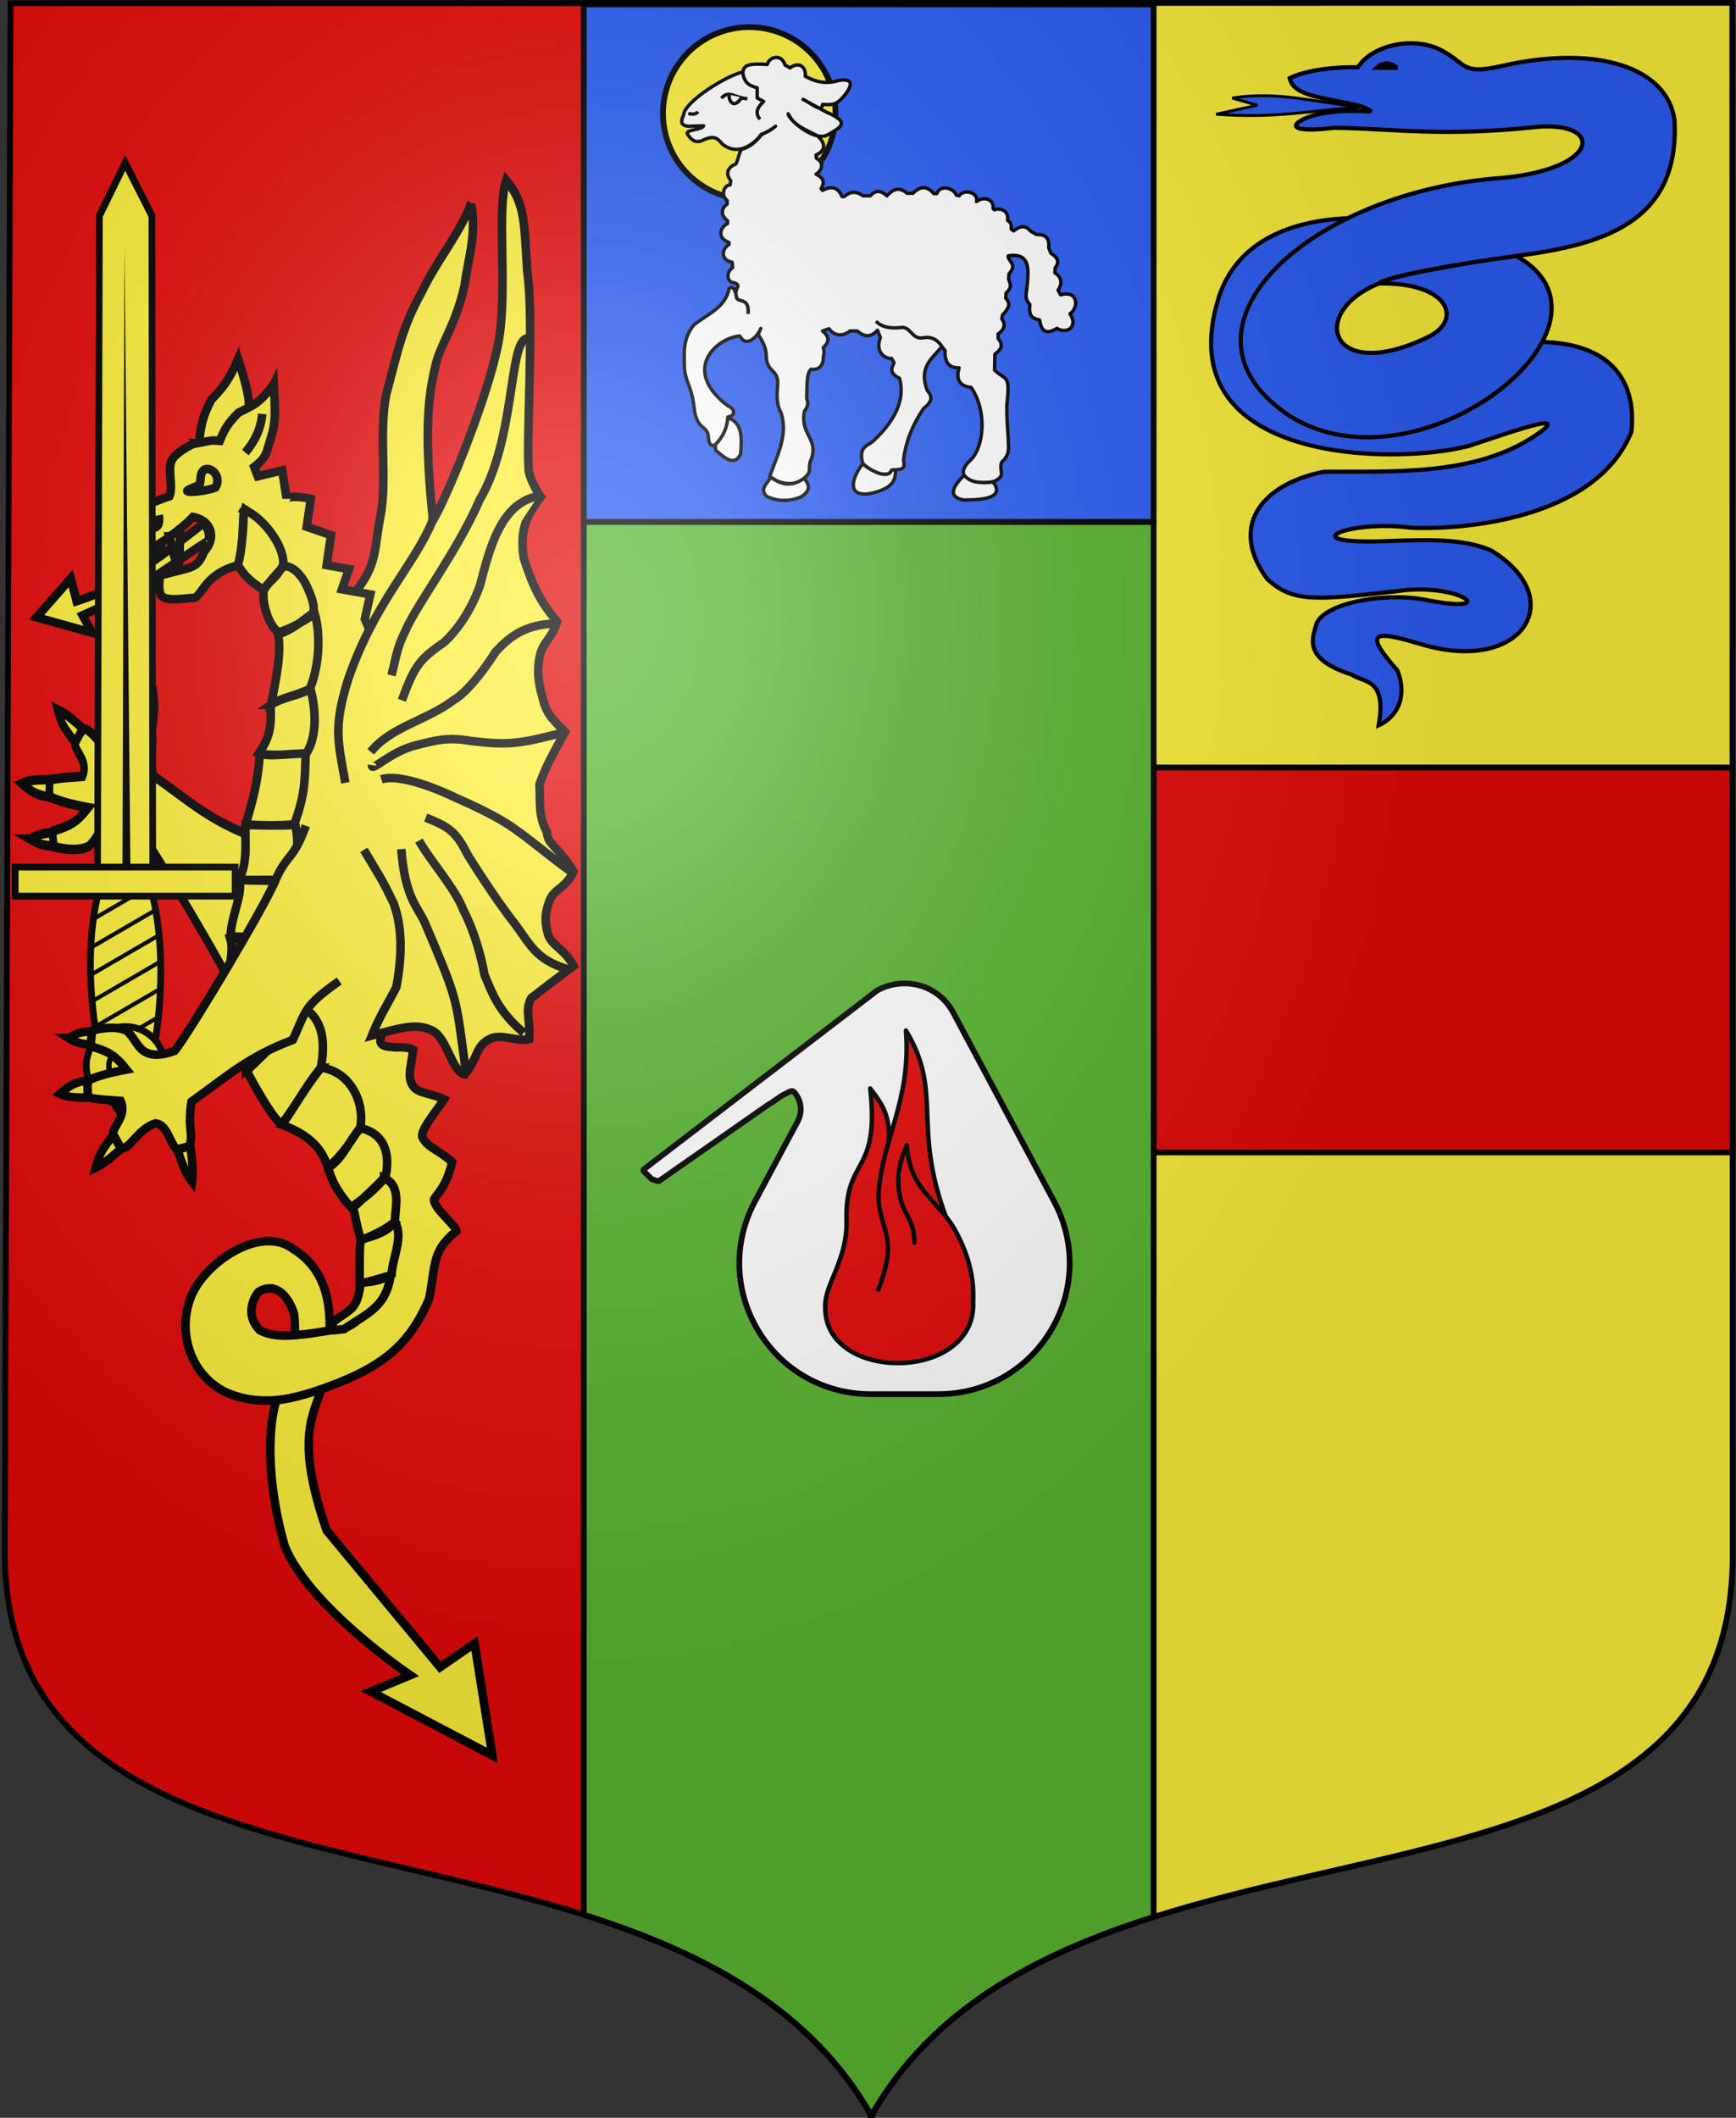<?xml version="1.0" encoding="UTF-8" standalone="no"?>
<svg
   xmlns:dc="http://purl.org/dc/elements/1.1/"
   xmlns:cc="http://creativecommons.org/ns#"
   xmlns:rdf="http://www.w3.org/1999/02/22-rdf-syntax-ns#"
   xmlns:svg="http://www.w3.org/2000/svg"
   xmlns="http://www.w3.org/2000/svg"
   xmlns:xlink="http://www.w3.org/1999/xlink"
   xmlns:sodipodi="http://sodipodi.sourceforge.net/DTD/sodipodi-0.dtd"
   xmlns:inkscape="http://www.inkscape.org/namespaces/inkscape"
   width="603.738"
   height="736.474"
   viewBox="-300 -300 603.738 736.474"
   id="svg2"
   version="1.1"
   inkscape:version="0.92.5 (2060ec1f9f, 2020-04-08)"
   sodipodi:docname="Berthierville.svg">
  <rect x="-300" y="-300" width="603.738" height="736.474" fill="#333333" stroke="none"/>
  <sodipodi:namedview
     pagecolor="#ffffff"
     bordercolor="#666666"
     borderopacity="1"
     objecttolerance="10"
     gridtolerance="10"
     guidetolerance="10"
     inkscape:pageopacity="0"
     inkscape:pageshadow="2"
     inkscape:window-width="1600"
     inkscape:window-height="877"
     id="namedview27"
     showgrid="false"
     fit-margin-top="0"
     fit-margin-left="0"
     fit-margin-right="0"
     fit-margin-bottom="0"
     inkscape:zoom="2.0000001"
     inkscape:cx="336.35966"
     inkscape:cy="580.9136"
     inkscape:window-x="-8"
     inkscape:window-y="-8"
     inkscape:window-maximized="1"
     inkscape:current-layer="layer3"
     units="in" />
  <defs
     id="defs4"><radialGradient
   id="Gradient1"
   gradientUnits="userSpaceOnUse"
   cx="-80"
   cy="-80"
   r="405">
  <stop
     style="stop-color:#fff;stop-opacity:0.31"
     offset="0"
     id="stop7" />
  <stop
     style="stop-color:#fff;stop-opacity:0.25"
     offset="0.19"
     id="stop9" />
  <stop
     style="stop-color:#6b6b6b;stop-opacity:0.125"
     offset="0.6"
     id="stop11" />
  <stop
     style="stop-color:#000;stop-opacity:0.125"
     offset="1"
     id="stop13" />
</radialGradient>
<radialGradient
   inkscape:collect="always"
   xlink:href="#Gradient1"
   id="radialGradient4300"
   cx="-99.138"
   cy="-59.903"
   fx="-99.138"
   fy="-59.903"
   r="301.869"
   gradientTransform="matrix(0.995,0,0,1.22,0.256,-13.613)"
   gradientUnits="userSpaceOnUse" />
<inkscape:perspective
   id="perspective4299"
   inkscape:persp3d-origin="372.04724 : 350.78739 : 1"
   inkscape:vp_z="744.09448 : 526.18109 : 1"
   inkscape:vp_y="0 : 1000 : 0"
   inkscape:vp_x="0 : 526.18109 : 1"
   sodipodi:type="inkscape:persp3d" />
<inkscape:perspective
   sodipodi:type="inkscape:persp3d"
   inkscape:vp_x="0 : 0.5 : 1"
   inkscape:vp_y="0 : 1000 : 0"
   inkscape:vp_z="1 : 0.5 : 1"
   inkscape:persp3d-origin="0.5 : 0.33333333 : 1"
   id="perspective3629" />
<inkscape:perspective
   sodipodi:type="inkscape:persp3d"
   inkscape:vp_x="0 : 0.5 : 1"
   inkscape:vp_y="0 : 1000 : 0"
   inkscape:vp_z="1 : 0.5 : 1"
   inkscape:persp3d-origin="0.5 : 0.33333333 : 1"
   id="perspective3629-7" />
<inkscape:perspective
   sodipodi:type="inkscape:persp3d"
   inkscape:vp_x="0 : 0.5 : 1"
   inkscape:vp_y="0 : 1000 : 0"
   inkscape:vp_z="1 : 0.5 : 1"
   inkscape:persp3d-origin="0.5 : 0.33333333 : 1"
   id="perspective3629-0" />
<inkscape:perspective
   sodipodi:type="inkscape:persp3d"
   inkscape:vp_x="0 : 0.5 : 1"
   inkscape:vp_y="0 : 1000 : 0"
   inkscape:vp_z="1 : 0.5 : 1"
   inkscape:persp3d-origin="0.5 : 0.33333333 : 1"
   id="perspective3669" />
<inkscape:perspective
   sodipodi:type="inkscape:persp3d"
   inkscape:vp_x="0 : 0.5 : 1"
   inkscape:vp_y="0 : 1000 : 0"
   inkscape:vp_z="1 : 0.5 : 1"
   inkscape:persp3d-origin="0.5 : 0.33333333 : 1"
   id="perspective3691" />
<inkscape:perspective
   sodipodi:type="inkscape:persp3d"
   inkscape:vp_x="0 : 0.5 : 1"
   inkscape:vp_y="0 : 1000 : 0"
   inkscape:vp_z="1 : 0.5 : 1"
   inkscape:persp3d-origin="0.5 : 0.33333333 : 1"
   id="perspective3691-8" />
<inkscape:perspective
   sodipodi:type="inkscape:persp3d"
   inkscape:vp_x="0 : 0.5 : 1"
   inkscape:vp_y="0 : 1000 : 0"
   inkscape:vp_z="1 : 0.5 : 1"
   inkscape:persp3d-origin="0.5 : 0.33333333 : 1"
   id="perspective3722" />
<inkscape:perspective
   sodipodi:type="inkscape:persp3d"
   inkscape:vp_x="0 : 0.5 : 1"
   inkscape:vp_y="0 : 1000 : 0"
   inkscape:vp_z="1 : 0.5 : 1"
   inkscape:persp3d-origin="0.5 : 0.33333333 : 1"
   id="perspective3722-5" />
<inkscape:perspective
   sodipodi:type="inkscape:persp3d"
   inkscape:vp_x="0 : 0.5 : 1"
   inkscape:vp_y="0 : 1000 : 0"
   inkscape:vp_z="1 : 0.5 : 1"
   inkscape:persp3d-origin="0.5 : 0.33333333 : 1"
   id="perspective3763" />
<inkscape:perspective
   sodipodi:type="inkscape:persp3d"
   inkscape:vp_x="0 : 0.5 : 1"
   inkscape:vp_y="0 : 1000 : 0"
   inkscape:vp_z="1 : 0.5 : 1"
   inkscape:persp3d-origin="0.5 : 0.33333333 : 1"
   id="perspective3763-7" />
<inkscape:perspective
   sodipodi:type="inkscape:persp3d"
   inkscape:vp_x="0 : 0.5 : 1"
   inkscape:vp_y="0 : 1000 : 0"
   inkscape:vp_z="1 : 0.5 : 1"
   inkscape:persp3d-origin="0.5 : 0.33333333 : 1"
   id="perspective3763-5" />
<inkscape:perspective
   sodipodi:type="inkscape:persp3d"
   inkscape:vp_x="0 : 0.5 : 1"
   inkscape:vp_y="0 : 1000 : 0"
   inkscape:vp_z="1 : 0.5 : 1"
   inkscape:persp3d-origin="0.5 : 0.33333333 : 1"
   id="perspective3812" />
<inkscape:perspective
   sodipodi:type="inkscape:persp3d"
   inkscape:vp_x="0 : 0.5 : 1"
   inkscape:vp_y="0 : 1000 : 0"
   inkscape:vp_z="1 : 0.5 : 1"
   inkscape:persp3d-origin="0.5 : 0.33333333 : 1"
   id="perspective3812-6" />
<inkscape:perspective
   sodipodi:type="inkscape:persp3d"
   inkscape:vp_x="0 : 0.5 : 1"
   inkscape:vp_y="0 : 1000 : 0"
   inkscape:vp_z="1 : 0.5 : 1"
   inkscape:persp3d-origin="0.5 : 0.33333333 : 1"
   id="perspective3812-4" />
<inkscape:perspective
   sodipodi:type="inkscape:persp3d"
   inkscape:vp_x="0 : 0.5 : 1"
   inkscape:vp_y="0 : 1000 : 0"
   inkscape:vp_z="1 : 0.5 : 1"
   inkscape:persp3d-origin="0.5 : 0.33333333 : 1"
   id="perspective3764" />
<inkscape:perspective
   sodipodi:type="inkscape:persp3d"
   inkscape:vp_x="0 : 0.5 : 1"
   inkscape:vp_y="0 : 1000 : 0"
   inkscape:vp_z="1 : 0.5 : 1"
   inkscape:persp3d-origin="0.5 : 0.33333333 : 1"
   id="perspective3786" />
<inkscape:perspective
   sodipodi:type="inkscape:persp3d"
   inkscape:vp_x="0 : 0.5 : 1"
   inkscape:vp_y="0 : 1000 : 0"
   inkscape:vp_z="1 : 0.5 : 1"
   inkscape:persp3d-origin="0.5 : 0.33333333 : 1"
   id="perspective3813" />
<inkscape:perspective
   sodipodi:type="inkscape:persp3d"
   inkscape:vp_x="0 : 0.5 : 1"
   inkscape:vp_y="0 : 1000 : 0"
   inkscape:vp_z="1 : 0.5 : 1"
   inkscape:persp3d-origin="0.5 : 0.33333333 : 1"
   id="perspective3845" />
<inkscape:perspective
   sodipodi:type="inkscape:persp3d"
   inkscape:vp_x="0 : 0.5 : 1"
   inkscape:vp_y="0 : 1000 : 0"
   inkscape:vp_z="1 : 0.5 : 1"
   inkscape:persp3d-origin="0.5 : 0.33333333 : 1"
   id="perspective3867" />
<inkscape:perspective
   sodipodi:type="inkscape:persp3d"
   inkscape:vp_x="0 : 0.5 : 1"
   inkscape:vp_y="0 : 1000 : 0"
   inkscape:vp_z="1 : 0.5 : 1"
   inkscape:persp3d-origin="0.5 : 0.33333333 : 1"
   id="perspective3867-4" />
<inkscape:perspective
   sodipodi:type="inkscape:persp3d"
   inkscape:vp_x="0 : 0.5 : 1"
   inkscape:vp_y="0 : 1000 : 0"
   inkscape:vp_z="1 : 0.5 : 1"
   inkscape:persp3d-origin="0.5 : 0.33333333 : 1"
   id="perspective3867-8" />
<inkscape:perspective
   sodipodi:type="inkscape:persp3d"
   inkscape:vp_x="0 : 0.5 : 1"
   inkscape:vp_y="0 : 1000 : 0"
   inkscape:vp_z="1 : 0.5 : 1"
   inkscape:persp3d-origin="0.5 : 0.33333333 : 1"
   id="perspective3907" />
<inkscape:perspective
   sodipodi:type="inkscape:persp3d"
   inkscape:vp_x="0 : 0.5 : 1"
   inkscape:vp_y="0 : 1000 : 0"
   inkscape:vp_z="1 : 0.5 : 1"
   inkscape:persp3d-origin="0.5 : 0.33333333 : 1"
   id="perspective3907-5" />
<inkscape:perspective
   sodipodi:type="inkscape:persp3d"
   inkscape:vp_x="0 : 0.5 : 1"
   inkscape:vp_y="0 : 1000 : 0"
   inkscape:vp_z="1 : 0.5 : 1"
   inkscape:persp3d-origin="0.5 : 0.33333333 : 1"
   id="perspective3907-1" />
<inkscape:perspective
   sodipodi:type="inkscape:persp3d"
   inkscape:vp_x="0 : 0.5 : 1"
   inkscape:vp_y="0 : 1000 : 0"
   inkscape:vp_z="1 : 0.5 : 1"
   inkscape:persp3d-origin="0.5 : 0.33333333 : 1"
   id="perspective3949" />
<inkscape:perspective
   sodipodi:type="inkscape:persp3d"
   inkscape:vp_x="0 : 0.5 : 1"
   inkscape:vp_y="0 : 1000 : 0"
   inkscape:vp_z="1 : 0.5 : 1"
   inkscape:persp3d-origin="0.5 : 0.33333333 : 1"
   id="perspective3984" />
<inkscape:perspective
   sodipodi:type="inkscape:persp3d"
   inkscape:vp_x="0 : 0.5 : 1"
   inkscape:vp_y="0 : 1000 : 0"
   inkscape:vp_z="1 : 0.5 : 1"
   inkscape:persp3d-origin="0.5 : 0.33333333 : 1"
   id="perspective4006" />

	
	
<linearGradient
   gradientTransform="translate(-1.428571e-5,-5.714286e-5)"
   gradientUnits="userSpaceOnUse"
   xlink:href="#linearGradient1732"
   id="linearGradient1800"
   y2="166.385"
   x2="139.396"
   y1="191.963"
   x1="107.75" />
<linearGradient
   gradientTransform="translate(-1.428571e-5,-5.714286e-5)"
   gradientUnits="userSpaceOnUse"
   xlink:href="#linearGradient1732"
   id="linearGradient1590"
   y2="258.413"
   x2="113.69"
   y1="264.167"
   x1="82.143" />
<linearGradient
   gradientTransform="translate(-1.428571e-5,-5.714286e-5)"
   gradientUnits="userSpaceOnUse"
   xlink:href="#linearGradient1732"
   id="linearGradient1598"
   y2="257.619"
   x2="115.675"
   y1="260.595"
   x1="84.127" />
<linearGradient
   gradientTransform="translate(-1.428571e-5,-5.714286e-5)"
   gradientUnits="userSpaceOnUse"
   xlink:href="#linearGradient1732"
   id="linearGradient1606"
   y2="280.635"
   x2="118.056"
   y1="297.103"
   x1="88.492" />
<linearGradient
   gradientTransform="translate(-1.428571e-5,-5.714286e-5)"
   gradientUnits="userSpaceOnUse"
   xlink:href="#linearGradient1732"
   id="linearGradient1614"
   y2="294.722"
   x2="136.325"
   y1="312.778"
   x1="118.452" />
<linearGradient
   gradientTransform="translate(-1.428571e-5,-5.714286e-5)"
   gradientUnits="userSpaceOnUse"
   xlink:href="#linearGradient1732"
   id="linearGradient1622"
   y2="415.357"
   x2="166.667"
   y1="395.317"
   x1="131.151" />
<linearGradient
   gradientTransform="translate(-1.428571e-5,-5.714286e-5)"
   gradientUnits="userSpaceOnUse"
   xlink:href="#linearGradient1732"
   id="linearGradient1582"
   y2="242.341"
   x2="130.357"
   y1="225.278"
   x1="107.143" />
<linearGradient
   gradientTransform="translate(-1.428571e-5,-5.714286e-5)"
   gradientUnits="userSpaceOnUse"
   xlink:href="#linearGradient1732"
   id="linearGradient1642"
   y2="454.048"
   x2="163.889"
   y1="488.968"
   x1="143.651" />
<linearGradient
   gradientTransform="translate(-1.428571e-5,-5.714286e-5)"
   gradientUnits="userSpaceOnUse"
   xlink:href="#linearGradient1732"
   id="linearGradient1650"
   y2="458.413"
   x2="186.508"
   y1="491.746"
   x1="186.508" />
<linearGradient
   gradientTransform="translate(-1.428571e-5,-5.714286e-5)"
   gradientUnits="userSpaceOnUse"
   xlink:href="#linearGradient1732"
   id="linearGradient1658"
   y2="513.175"
   x2="321.825"
   y1="493.73"
   x1="292.857" />
<linearGradient
   gradientTransform="translate(-1.428571e-5,-5.714286e-5)"
   gradientUnits="userSpaceOnUse"
   xlink:href="#linearGradient1732"
   id="linearGradient1666"
   y2="534.603"
   x2="312.302"
   y1="534.206"
   x1="266.27" />
<linearGradient
   gradientTransform="translate(-1.428571e-5,-5.714286e-5)"
   gradientUnits="userSpaceOnUse"
   xlink:href="#linearGradient1732"
   id="linearGradient1674"
   y2="547.595"
   x2="319.151"
   y1="566.746"
   x1="300" />
<linearGradient
   gradientTransform="translate(-1.428571e-5,-5.714286e-5)"
   gradientUnits="userSpaceOnUse"
   xlink:href="#linearGradient1732"
   id="linearGradient1682"
   y2="546.905"
   x2="341.27"
   y1="571.111"
   x1="337.302" />
<linearGradient
   gradientTransform="translate(75.923,47.102)"
   gradientUnits="userSpaceOnUse"
   xlink:href="#linearGradient1732"
   id="linearGradient1397"
   y2="48.303"
   x2="243.124"
   y1="51.421"
   x1="241.143" />
<linearGradient
   id="linearGradient1732">
  <stop
     id="stop1734"
     offset="0"
     style="stop-color:#ffffff;stop-opacity:1" />
  <stop
     id="stop1736"
     offset="1"
     style="stop-color:#ffffff;stop-opacity:1" />
</linearGradient>
<linearGradient
   gradientTransform="translate(-1.428571e-5,-5.714286e-5)"
   gradientUnits="userSpaceOnUse"
   xlink:href="#linearGradient1732"
   id="linearGradient1549"
   y2="213.55"
   x2="211.83"
   y1="217.778"
   x1="177.338" />
<linearGradient
   gradientTransform="translate(-1.428571e-5,-5.714286e-5)"
   gradientUnits="userSpaceOnUse"
   xlink:href="#linearGradient1732"
   id="linearGradient1551"
   y2="137.971"
   x2="157.2"
   y1="115.64"
   x1="124.585" />
<linearGradient
   gradientTransform="translate(-1.428571e-5,-5.714286e-5)"
   gradientUnits="userSpaceOnUse"
   xlink:href="#linearGradient1732"
   id="linearGradient1553"
   y2="137.971"
   x2="124.361"
   y1="139.21"
   x1="87.547" />
<linearGradient
   gradientTransform="translate(-1.428571e-5,-5.714286e-5)"
   gradientUnits="userSpaceOnUse"
   xlink:href="#linearGradient1732"
   id="linearGradient1555"
   y2="90.412"
   x2="137.605"
   y1="75.234"
   x1="112.239" />
<linearGradient
   gradientTransform="translate(-1.428571e-5,-5.714286e-5)"
   gradientUnits="userSpaceOnUse"
   xlink:href="#linearGradient1732"
   id="linearGradient1557"
   y2="101.814"
   x2="193.021"
   y1="75.234"
   x1="179.583" />
<linearGradient
   gradientTransform="translate(-1.428571e-5,-5.714286e-5)"
   gradientUnits="userSpaceOnUse"
   xlink:href="#linearGradient1732"
   id="linearGradient1559"
   y2="185.716"
   x2="296.929"
   y1="176.249"
   x1="270.496" />
<linearGradient
   gradientTransform="translate(-1.428571e-5,-5.714286e-5)"
   gradientUnits="userSpaceOnUse"
   xlink:href="#linearGradient1732"
   id="linearGradient1561"
   y2="467.622"
   x2="124.137"
   y1="496.131"
   x1="94.281" />
<linearGradient
   gradientUnits="userSpaceOnUse"
   xlink:href="#linearGradient1732"
   id="linearGradient2433"
   y2="96.5"
   x2="180"
   y1="92.5"
   x1="171" />
<linearGradient
   y2="272.362"
   x2="442.548"
   y1="272.362"
   x1="3.506"
   gradientTransform="matrix(0.209,0,0,0.209,-225.237,175.99)"
   gradientUnits="userSpaceOnUse"
   id="linearGradient4799"
   xlink:href="#linearGradient1732"
   inkscape:collect="always" />
<linearGradient
   y2="272.362"
   x2="442.548"
   y1="272.362"
   x1="3.506"
   gradientTransform="matrix(0.209,0,0,0.209,-180.174,206.924)"
   gradientUnits="userSpaceOnUse"
   id="linearGradient4841"
   xlink:href="#linearGradient1732"
   inkscape:collect="always" />
<linearGradient
   id="linearGradient2893">
  <stop
     id="stop2895"
     offset="0"
     style="stop-color:white;stop-opacity:0.314;" />
  <stop
     style="stop-color:white;stop-opacity:0.251;"
     offset="0.19"
     id="stop2897" />
  <stop
     id="stop2901"
     offset="0.6"
     style="stop-color:#6b6b6b;stop-opacity:0.125;" />
  <stop
     id="stop2899"
     offset="1"
     style="stop-color:black;stop-opacity:0.125;" />
</linearGradient>
<linearGradient
   id="linearGradient2885">
  <stop
     style="stop-color:white;stop-opacity:1;"
     offset="0"
     id="stop2887" />
  <stop
     id="stop2891"
     offset="0.229"
     style="stop-color:white;stop-opacity:1;" />
  <stop
     style="stop-color:black;stop-opacity:1;"
     offset="1"
     id="stop2889" />
</linearGradient>
<linearGradient
   id="linearGradient2955">
  <stop
     style="stop-color:#fd0000;stop-opacity:1;"
     offset="0"
     id="stop2867" />
  <stop
     id="stop2873"
     offset="0.5"
     style="stop-color:#e77275;stop-opacity:0.659;" />
  <stop
     id="stop2959"
     offset="1"
     style="stop-color:black;stop-opacity:0.323;" />
</linearGradient>
<radialGradient
   gradientUnits="userSpaceOnUse"
   gradientTransform="matrix(-4.167939e-4,2.183,-1.884,-3.599562e-4,615.597,-289.121)"
   r="300"
   fy="218.901"
   fx="225.524"
   cy="218.901"
   cx="225.524"
   id="radialGradient2961"
   xlink:href="#linearGradient2955"
   inkscape:collect="always" />
<polygon
   points="0,-1 0.588,0.809 -0.951,-0.309 0.951,-0.309 -0.588,0.809 0,-1 "
   transform="scale(53,53)"
   id="star" />
<clipPath
   id="clip">
  <path
     id="path10"
     d="M 0,-200 L 0,600 L 300,600 L 300,-200 L 0,-200 z " />
</clipPath>
<radialGradient
   r="300"
   fy="218.901"
   fx="225.524"
   cy="218.901"
   cx="225.524"
   gradientTransform="matrix(-4.167939e-4,2.183,-1.884,-3.599562e-4,615.597,-289.121)"
   gradientUnits="userSpaceOnUse"
   id="radialGradient1911"
   xlink:href="#linearGradient2955"
   inkscape:collect="always" />
<radialGradient
   r="300"
   fy="218.901"
   fx="225.524"
   cy="218.901"
   cx="225.524"
   gradientTransform="matrix(0,1.749,-1.593,-1.049767e-7,551.788,-191.29)"
   gradientUnits="userSpaceOnUse"
   id="radialGradient2865"
   xlink:href="#linearGradient2955"
   inkscape:collect="always" />
<radialGradient
   r="300"
   fy="218.901"
   fx="225.524"
   cy="218.901"
   cx="225.524"
   gradientTransform="matrix(0,1.386,-1.323,-5.741131e-8,-158.082,-109.541)"
   gradientUnits="userSpaceOnUse"
   id="radialGradient2871"
   xlink:href="#linearGradient2955"
   inkscape:collect="always" />
<radialGradient
   inkscape:collect="always"
   xlink:href="#linearGradient2893"
   id="radialGradient3163-5"
   gradientUnits="userSpaceOnUse"
   gradientTransform="matrix(1.353,0,0,1.349,-77.629,-85.747)"
   cx="221.445"
   cy="226.331"
   fx="221.445"
   fy="226.331"
   r="300" />
<inkscape:perspective
   id="perspective38"
   inkscape:persp3d-origin="300 : 220 : 1"
   inkscape:vp_z="600 : 330 : 1"
   inkscape:vp_y="0 : 1000 : 0"
   inkscape:vp_x="0 : 330 : 1"
   sodipodi:type="inkscape:persp3d" />
<radialGradient
   r="300"
   fy="200.448"
   fx="285.186"
   cy="200.448"
   cx="285.186"
   gradientTransform="matrix(1.551,0,0,1.35,-227.894,-51.264)"
   gradientUnits="userSpaceOnUse"
   id="radialGradient11919"
   xlink:href="#linearGradient2893"
   inkscape:collect="always" />
<radialGradient
   inkscape:collect="always"
   xlink:href="#linearGradient2893"
   id="radialGradient3163-8"
   gradientUnits="userSpaceOnUse"
   gradientTransform="matrix(1.353,0,0,1.349,-77.629,-85.747)"
   cx="221.445"
   cy="226.331"
   fx="221.445"
   fy="226.331"
   r="300" />
<radialGradient
   inkscape:collect="always"
   xlink:href="#linearGradient2955"
   id="radialGradient2871-6"
   gradientUnits="userSpaceOnUse"
   gradientTransform="matrix(0,1.386,-1.323,-5.741131e-8,-158.082,-109.541)"
   cx="225.524"
   cy="218.901"
   fx="225.524"
   fy="218.901"
   r="300" />
<radialGradient
   inkscape:collect="always"
   xlink:href="#linearGradient2955"
   id="radialGradient2865-1"
   gradientUnits="userSpaceOnUse"
   gradientTransform="matrix(0,1.749,-1.593,-1.049767e-7,551.788,-191.29)"
   cx="225.524"
   cy="218.901"
   fx="225.524"
   fy="218.901"
   r="300" />
<radialGradient
   inkscape:collect="always"
   xlink:href="#linearGradient2955"
   id="radialGradient1911-2"
   gradientUnits="userSpaceOnUse"
   gradientTransform="matrix(-4.167939e-4,2.183,-1.884,-3.599562e-4,615.597,-289.121)"
   cx="225.524"
   cy="218.901"
   fx="225.524"
   fy="218.901"
   r="300" />
<clipPath
   id="clip-3">
  <path
     d="M 0,-200 L 0,600 L 300,600 L 300,-200 L 0,-200 z "
     id="path10-2" />
</clipPath>
<polygon
   id="star-2"
   transform="scale(53,53)"
   points="0,-1 0.588,0.809 -0.951,-0.309 0.951,-0.309 -0.588,0.809 0,-1 " />
<radialGradient
   inkscape:collect="always"
   xlink:href="#linearGradient2955"
   id="radialGradient2961-4"
   cx="225.524"
   cy="218.901"
   fx="225.524"
   fy="218.901"
   r="300"
   gradientTransform="matrix(-4.167939e-4,2.183,-1.884,-3.599562e-4,615.597,-289.121)"
   gradientUnits="userSpaceOnUse" />
</defs>
  <g
     id="layer4"
     inkscape:label="Fond écu"
     inkscape:groupmode="layer"
     transform="translate(0.598,1.773)">
    <path
       style="display:inline;opacity:1;fill:#e20909;fill-rule:evenodd;stroke:none;stroke-width:2;stroke-linecap:butt;stroke-linejoin:miter;stroke-opacity:1"
       d="M 303.035 735.828 C 302.725 736.374 302.36 736.856 302.057 737.41 C 302.056 737.41 304.057 737.477 304.057 737.477 C 303.74 736.899 303.359 736.397 303.035 735.828 z "
       id="path3764"
       transform="translate(-300.598,-301.773)" />
    <path
       style="display:inline;opacity:1;fill:#fcef3c;fill-rule:evenodd;stroke:none;stroke-width:2;stroke-linecap:butt;stroke-linejoin:miter;stroke-opacity:1;fill-opacity:1"
       d="M 602.543 400.764 L 401.209 400.764 L 401.209 666.676 C 492.053 637.885 602.599 640.475 602.576 540.877 L 602.543 400.764 z "
       id="path5655"
       transform="translate(-300.598,-301.773)" />
    <path
       style="display:inline;opacity:1;fill:#fcef3c;fill-rule:evenodd;stroke:none;stroke-width:2;stroke-linecap:butt;stroke-linejoin:miter;stroke-opacity:1;fill-opacity:1"
       d="M 602.451 0.998 L 401.209 1.033 L 401.209 266.91 L 602.514 266.91 L 602.451 0.998 z "
       id="path3762"
       transform="translate(-300.598,-301.773)" />
    <path
       style="display:inline;opacity:1;fill:#e20909;fill-rule:evenodd;stroke:#000000;stroke-width:2;stroke-linecap:butt;stroke-linejoin:miter;stroke-opacity:1;fill-opacity:1"
       d="M 602.514 266.91 L 401.209 266.91 L 401.209 400.764 L 602.543 400.764 L 602.514 266.91 z "
       id="path5653"
       transform="translate(-300.598,-301.773)" />
    <path
       style="display:inline;opacity:1;fill:#e20909;fill-rule:evenodd;stroke:none;stroke-width:2;stroke-linecap:butt;stroke-linejoin:miter;stroke-opacity:1"
       d="M 203.029 1.07 L 3.654 1.105 L 1.662 539.107 C 1.295 638.222 111.77 637.019 203.029 665.912 L 203.029 1.07 z "
       id="path3760"
       transform="translate(-300.598,-301.773)" />
    <path
       style="display:inline;opacity:1;fill:#5ab532;fill-rule:evenodd;stroke:#000000;stroke-width:2;stroke-linecap:round;stroke-linejoin:round;stroke-opacity:1;stroke-miterlimit:4;stroke-dasharray:none;fill-opacity:1"
       d="M 401.209 181.5 L 203.029 181.5 L 203.029 665.912 C 244.345 678.993 281.673 698.294 303.035 735.828 C 324.155 698.658 360.696 679.515 401.209 666.676 L 401.209 181.5 z "
       id="path5506"
       transform="translate(-300.598,-301.773)" />
    <path
       style="display:inline;opacity:1;fill:#2b5df2;fill-rule:evenodd;stroke:#000000;stroke-width:2;stroke-linecap:round;stroke-linejoin:round;stroke-opacity:1;stroke-miterlimit:4;stroke-dasharray:none;fill-opacity:1"
       d="M 401.209 1.5 L 203.029 1.5 L 203.029 181.5 L 401.209 181.5 L 401.209 1.5 z "
       id="path5504"
       transform="translate(-300.598,-301.773)" />
    <path
       style="display:inline;opacity:1;fill:#e20909;fill-rule:evenodd;stroke:#000000;stroke-width:2;stroke-linecap:round;stroke-linejoin:round;stroke-opacity:1;stroke-miterlimit:4;stroke-dasharray:none"
       d="M 401.209 1.033 L 203.029 1.07 L 203.029 1.5 L 401.209 1.5 L 401.209 1.033 z "
       id="path3370-4"
       transform="translate(-300.598,-301.773)" />
    <g
       id="g4842"
       transform="matrix(-1,0,0,1,219.248,-142.145)">
</g>
    <g
       id="g4844"
       transform="matrix(-1,0,0,1,219.248,-142.145)">
</g>
    <g
       id="g4846"
       transform="matrix(-1,0,0,1,219.248,-142.145)">
</g>
    <g
       id="g4848"
       transform="matrix(-1,0,0,1,219.248,-142.145)">
</g>
    <g
       id="g4850"
       transform="matrix(-1,0,0,1,219.248,-142.145)">
</g>
    <g
       id="g4852"
       transform="matrix(-1,0,0,1,219.248,-142.145)">
</g>
    <g
       id="g4854"
       transform="matrix(-1,0,0,1,219.248,-142.145)">
</g>
    <g
       id="g4856"
       transform="matrix(-1,0,0,1,219.248,-142.145)">
</g>
    <g
       id="g4858"
       transform="matrix(-1,0,0,1,219.248,-142.145)">
</g>
    <g
       id="g4860"
       transform="matrix(-1,0,0,1,219.248,-142.145)">
</g>
    <g
       id="g4862"
       transform="matrix(-1,0,0,1,219.248,-142.145)">
</g>
    <g
       id="g4864"
       transform="matrix(-1,0,0,1,219.248,-142.145)">
</g>
    <g
       id="g4866"
       transform="matrix(-1,0,0,1,219.248,-142.145)">
</g>
    <g
       id="g4868"
       transform="matrix(-1,0,0,1,219.248,-142.145)">
</g>
    <g
       id="g4870"
       transform="matrix(-1,0,0,1,219.248,-142.145)">
</g>
  </g>
  <g
     id="layer3"
     inkscape:label="Meubles"
     inkscape:groupmode="layer"
     transform="translate(0.598,1.773)">
    <g
       id="g5190"
       transform="translate(-0.307,-23.141)">
      <path
         inkscape:connector-curvature="0"
         style="fill:#fcef3c;stroke:#000000;stroke-width:2.969;stroke-linecap:butt;stroke-linejoin:miter;stroke-miterlimit:4;stroke-dasharray:none;stroke-opacity:1"
         d="m -136.485,-207.735 c -3.868,10.215 -12.018,19.93 -17.111,30.599 -7.013,12.68 -8.388,20.909 -12.404,35.813 -2.604,13.424 0.449,29.936 -2.009,42.393 -2.458,12.457 -0.629,17.624 -11.48,29.347 0.68,1.367 21.49,73.085 21.529,73.288 24.042,-3.94 6.99,-76.499 8.112,-102.84 -3.49,-33.672 -0.702,-44.636 0.996,-52.297 1.698,-7.661 6.744,-13.215 10.158,-27.98 0.869,-8.026 4.385,-17.788 2.209,-28.322 z"
         id="path3829"
         sodipodi:nodetypes="ccccccczcc" />
      <path
         inkscape:connector-curvature="0"
         style="fill:#fcef3c;stroke:#000000;stroke-width:2.969;stroke-linecap:butt;stroke-linejoin:miter;stroke-miterlimit:4;stroke-dasharray:none;stroke-opacity:1"
         d="m -231.117,-124.401 c 0.702,-5.896 1.064,-9.049 4.287,-15.164 3.755,-3.999 6.042,-6.43 9.375,-14.227 4.314,13.737 4.041,15.288 3.348,21.924 -0.007,4.296 -2.001,6.497 -5.972,11.908 -2.672,0.492 -6.584,-4.107 -11.038,-4.441 z"
         id="path2982-1-7"
         sodipodi:nodetypes="cccccc" />
      <path
         inkscape:connector-curvature="0"
         style="fill:#fcef3c;fill-rule:evenodd;stroke:#000000;stroke-width:2.969;stroke-linecap:butt;stroke-linejoin:miter;stroke-miterlimit:4;stroke-dasharray:none;stroke-opacity:1"
         d="m -205.068,-145.098 c -5.041,7.113 -7.786,7.62 -12.323,10.016 -3.698,3.765 -4.78,5.603 -6.468,9.759 -3.519,-0.279 -2.053,-0.221 -9.327,1.113 0,0 -6.349,2.889 -7.557,6.078 -1.208,3.189 0.744,8.778 -0.613,12.07 -4.778,1.555 -8.73,3.947 -14.978,4.109 0,0 -0.352,9.475 -0.136,11.557 0.031,0.87 2.92,0.049 3.949,0.685 1.073,0.663 -0.106,2.047 0.885,3.253 4.527,-0.794 14.499,-8.095 18.45,-12.413 6.958,1.352 7.975,7.722 3.881,12.07 -2.591,6.238 -3.787,5.135 -15.319,8.304 -0.605,4.464 -0.15,5.551 0.272,6.848 1.625,2.053 6.227,1.407 10.757,0.942 3.639,0.654 3.434,-8.062 15.999,-11.3 2.467,-5.65 1.23,-15.344 2.451,-19.518 7.626,4.836 16.706,25.469 22.127,36.639 1.039,14.916 -0.136,20.137 -0.204,33.472 -0.693,10.185 -1.41,19.059 -3.54,28.935 -2.144,14.086 -3.31,27.907 -3.745,38.694 -0.33,6.334 -1.717,11.078 -0.613,20.203 -2.116,14.48 13.496,44.253 26.076,58.212 3.647,5.095 9.283,16.414 10.689,24.483 0.261,14.09 -1.162,28.516 -9.525,38.424 -0.449,1.57 -4.151,6.608 -11.749,6.465 0.231,-10.188 -1.771,-21.387 -12.427,-28.111 -11.375,-8.888 -30.928,4.431 -35.743,16.265 -4.816,11.834 -0.719,26.92 11.71,33.215 5.764,2.674 11.931,3.438 18.042,2.911 -1.216,2.128 -5.614,21.08 2.779,50.821 8.692,21.287 43.644,44.836 43.644,44.836 l -13.719,5.694 42.288,22.216 -6.199,-38.956 -11.989,8.274 -39.423,-47.534 c -11.222,-32.092 -4.386,-40.503 -1.932,-49.128 4.373,-1.557 8.789,-3.308 12.534,-5.126 12.972,-6.301 19.722,-13.94 25.054,-26.452 2.326,-12.513 0.995,-16.57 9.464,-23.456 -0.069,-1.9 -9.404,-9.162 -7.557,-11.471 2.656,-3.321 4.452,-5.912 6.059,-12.498 -4.585,-4.225 -8.422,-4.948 -10.28,-8.475 -1.215,-2.306 5.035,-9.542 7.489,-13.355 -5.084,-2.408 -9.253,-1.869 -11.029,-4.965 -1.776,-3.096 -0.565,-5.806 0.272,-12.242 -2.776,-1.464 -6.111,-0.573 -7.421,-1.027 -5.927,-0.153 -4.196,-3.124 -1.566,-8.133 7.369,-12.928 11.361,-38.903 12.663,-65.489 -0.744,-17.136 -8.443,-47.82 -20.493,-75.162 l 1.906,-8.561 -9.872,-1.798 2.451,-7.02 -7.761,-1.37 1.498,-10.444 -8.442,-2.911 1.43,-9.673 c -4.221,-1.15 -8.373,-0.646 -8.442,-0.257 l -1.498,-9.673 -8.51,2.055 c -0.428,-1.026 -0.808,-2.164 -1.225,-3.253 2.726,-2.116 3.991,-3.606 4.766,-6.677 2.246,-7.702 2.877,-7.44 2.042,-22.172 z m -1.702,314.517 c 3.543,-0.137 6.767,2.891 8.715,8.732 0.321,2.143 0.412,4.761 0.272,7.533 -4.702,0.444 -9.116,0.057 -12.255,-1.798 -4.274,-4.367 -3.106,-9.776 -0.34,-13.269 1.217,-0.779 2.428,-1.153 3.608,-1.198 z"
         id="path4303"
         sodipodi:nodetypes="ccccscccsccccccccccccccccccsccccccccccsccscscscccccccccccccccccccccccc" />
      <g
         transform="matrix(2.179,0,0,2.739,-503.475,-310.575)"
         id="g3967"
         style="fill:#fcef3c;stroke:#000000;stroke-width:1.215;stroke-miterlimit:4;stroke-dasharray:none;stroke-opacity:1">
        <path
           inkscape:connector-curvature="0"
           style="fill:#fcef3c;stroke:#000000;stroke-width:1.215;stroke-linecap:butt;stroke-linejoin:miter;stroke-miterlimit:4;stroke-dasharray:none;stroke-opacity:1"
           d="m 135.973,145.168 c -2.006,-4.385 -3.035,-3.64 -4.763,-6.747 -1.445,-3.064 -13.878,-19.582 -16.173,-21.829 -1.524,-0.424 -3.176,-0.748 -4.564,-0.198 -1.388,0.55 -1.684,1.643 -2.977,2.679 -1.538,0.721 -4.126,0.418 -5.556,0.099 -0.332,-0.669 -0.529,-0.958 -0.151,-2.019 2.56,-0.665 3.555,-0.935 5.561,-2.936 -3.358,-0.501 -5.024,-0.951 -6.14,-1.401 -0.122,-1.215 -0.399,-0.635 -0.192,-2.118 2.465,-0.367 2.959,-0.288 5.387,-0.461 1.009,-1.931 -1.175,-3.092 -1.22,-4.202 0.711,-1.035 0.74,-1.063 1.319,-1.845 1.491,-0.01 2.64,2.474 5.48,3.204 1.848,-0.163 2.248,-2.427 3.298,-3.263 0.908,0.037 1.193,0.194 2.136,0.357 0.629,1.754 -0.38,2.173 0.298,5.656 5.885,3.349 9.059,5.7 16.173,7.838 2.153,3.726 1.401,5.859 6.35,10.418 0.683,4.956 -1.169,14.506 -4.266,16.768 h -2e-5 z"
           id="path3751-2"
           sodipodi:nodetypes="cccccccccccccccccccccc" />
        <path
           inkscape:connector-curvature="0"
           style="fill:#fcef3c;stroke:#000000;stroke-width:1.215;stroke-linecap:butt;stroke-linejoin:miter;stroke-miterlimit:4;stroke-dasharray:none;stroke-opacity:1"
           d="m 98.094,118.21 c 1.763,0.824 1.697,0.638 3.771,0.947 -0.031,-0.393 -0.201,-0.972 -0.21,-1.824 -1.473,0.194 -2.221,0.192 -3.561,0.877 z"
           id="path3753-7"
           sodipodi:nodetypes="cccc" />
        <path
           inkscape:connector-curvature="0"
           style="fill:#fcef3c;stroke:#000000;stroke-width:1.215;stroke-linecap:butt;stroke-linejoin:miter;stroke-miterlimit:4;stroke-dasharray:none;stroke-opacity:1"
           d="m 96.709,111.129 c 1.805,1.271 2.627,1.465 4.4,1.737 0.017,-0.394 -1.6e-4,-1.368 0.093,-2.215 -1.485,0.015 -3.081,-0.04 -4.493,0.478 z"
           id="path3753-1-6"
           sodipodi:nodetypes="ccccc" />
        <path
           inkscape:connector-curvature="0"
           style="fill:#fcef3c;stroke:#000000;stroke-width:1.215;stroke-linecap:butt;stroke-linejoin:miter;stroke-miterlimit:4;stroke-dasharray:none;stroke-opacity:1"
           d="m 102.408,101.747 c 0.69,2.147 1.487,2.664 2.838,4.208 0.24,-0.313 0.676,-1.138 1.238,-1.778 -1.225,-0.84 -2.412,-1.798 -4.076,-2.43 z"
           id="path3753-11-1"
           sodipodi:nodetypes="cccc" />
        <path
           inkscape:connector-curvature="0"
           style="fill:#fcef3c;stroke:#000000;stroke-width:1.215;stroke-linecap:butt;stroke-linejoin:miter;stroke-miterlimit:4;stroke-dasharray:none;stroke-opacity:1"
           d="m 117.807,99.974 c -1.325,1.425 -1.444,2.191 -2.374,4.07 0.383,0.091 1.268,0.248 2.081,0.5 0.267,-1.461 0.534,-3.085 0.293,-4.57 z"
           id="path3753-2-4"
           sodipodi:nodetypes="cccc" />
      </g>
      <path
         inkscape:connector-curvature="0"
         id="path3619-9-4-2-5"
         style="fill:#fcef3c;stroke:#000000;stroke-width:2.969;stroke-linecap:butt;stroke-linejoin:miter;stroke-miterlimit:4;stroke-dasharray:none;stroke-opacity:1"
         d="m -164.39,164.855 c -1.813,11.254 -7.92,13.03 -16.234,18.711 -4.396,0.371 -4.585,1.102 -3.758,-2.457 5.132,-4.262 8.414,-3.606 9.47,-13.419 4.079,-0.824 5.186,-1.35 10.522,-2.835 z m 1.353,-18.522 c 3.301,4.727 -0.864,12.859 -1.052,18.144 -3.946,2.261 -5.938,2.614 -11.123,3.024 0.022,-5.396 -0.153,-10.41 0.301,-14.742 4.079,-1.769 7.891,-3.24 11.875,-6.426 z m -3.686,-15.309 c 6.007,2.648 3.946,9.835 3.758,15.12 -1.991,3.017 -5.938,4.882 -11.875,6.237 -1.332,-4.262 -1.957,-8.898 -2.706,-10.962 4.079,-3.848 7.44,-6.831 10.823,-10.395 z m -8.418,-17.388 c 9.163,1.892 10.559,9.835 8.868,17.199 -4.396,4.907 -6.089,6.205 -11.875,10.395 -2.694,-2.658 -7.004,-8.589 -7.967,-13.986 5.733,-4.989 8.192,-9.773 10.973,-13.608 z m -13.588,-20.979 c 9.915,1.136 15.52,11.725 13.678,21.168 -4.396,4.907 -5.337,9.607 -11.123,13.797 -2.534,-8.42 -8.571,-12.3 -16.083,-15.12 4.981,-6.872 8.342,-13.446 13.528,-19.845 z m -4.989,-20.236 c 5.405,3.971 6.801,10.969 4.96,20.412 -6.501,8.309 -7.141,10.741 -13.528,19.467 -2.384,-0.86 -9.322,-12.867 -12.175,-18.522 6.334,-6.116 15.557,-14.958 20.743,-21.357 z m -6.163,-6.048 c 3.151,2.648 3.044,1.33 6.463,6.237 -7.102,7.742 -13.454,13.198 -21.194,20.601 0.264,-7.322 -5.131,-20.911 -6.614,-25.704 8.659,-0.244 17.841,-1.649 21.344,-1.134 z m -0.113,-38.827 c 1.948,6.617 2.142,9.646 0.301,19.089 -7.854,0.749 -10.448,0.724 -20.443,0.378 0.264,-7.322 4.489,-14.863 3.006,-19.656 6.484,0.121 11.799,-0.216 17.136,0.189 z m -9.921,-44.037 c 6.099,0.784 9.8,0.113 15.933,-0.189 -0.33,9.526 -0.071,14.033 -4.058,24.948 -5.941,0.331 -11.006,0.131 -16.835,-3e-5 2.439,-8.636 4.272,-14.581 4.96,-24.759 z m 3.758,-17.01 c 3.568,-2.511 8.66,-3.111 13.829,-5.67 1.712,6.513 2.667,16.213 -1.503,22.68 -5.824,-0.337 -12.336,1.348 -16.384,-0.189 3.918,-5.884 4.249,-9.018 4.058,-16.821 z m 2.405,-25.137 c 3.416,-0.94 8.169,-3.231 12.927,-6.615 1.901,6.633 1.879,17.531 -1.804,26.46 -5.336,2.503 -8.396,2.415 -13.378,5.103 1.482,-7.518 3.949,-18.905 2.255,-24.948 z m 2.104,-23.058 c 4.05,-0.436 7.215,5.292 7.215,5.292 0,0 4.304,7.729 3.006,10.962 -3.796,2.695 -6.476,5.304 -11.273,7.182 -4.025,-2.006 -6.601,-10.57 -5.862,-15.12 1.641,-2.66 4.518,-5.801 6.914,-8.316 z m -13.829,-19.679 c -0.217,7.294 -0.676,14.141 -2.049,19.189 2.598,4.753 5.859,6.564 8.662,8.618 4.006,-4.562 4.275,-3.737 7.065,-8.505 0.685,-6.847 -7.645,-17.209 -13.678,-19.301 z m 15.295,148.281 c 2.163,7.249 1.536,12.467 0.451,19.278 -7.854,0.749 -11.951,1.48 -21.946,1.134 0.264,-7.322 2.985,-14.674 1.503,-19.467 6.484,0.121 14.655,-1.35 19.992,-0.945 z M -214.875,8.08 c 6.995,0.28 7.605,0.503 17.286,0 1.414,7.435 0.651,12.769 -1.954,20.034 -5.611,-0.673 -13.487,-0.409 -17.587,-0.756 3.266,-7.151 1.874,-12.944 2.255,-19.278 z" />
      <path
         inkscape:connector-curvature="0"
         style="fill:#fcef3c;stroke:#000000;stroke-width:2.969;stroke-linecap:butt;stroke-linejoin:miter;stroke-miterlimit:4;stroke-dasharray:none;stroke-opacity:1"
         d="m -257.765,-110.577 c -0.39,0.508 0.422,6.262 1.368,8.756 0.791,-0.061 3.226,-0.608 5.086,-0.927 -1.79,-1.679 -2.602,-2.576 -3.721,-4.693 -1.626,-2.675 -2.065,-3.161 -2.733,-3.136 z"
         id="path3747"
         sodipodi:nodetypes="ccccc" />
      <path
         inkscape:connector-curvature="0"
         style="fill:#fcef3c;stroke:#000000;stroke-width:2.969;stroke-linecap:butt;stroke-linejoin:miter;stroke-miterlimit:4;stroke-dasharray:none;stroke-opacity:1"
         d="m -247.601,-87.653 c 1.46,4.27 1.095,5.472 3.012,8.021 0.557,-1.459 -0.065,-6.042 0.321,-9.995 -1.577,1.136 -0.907,1.058 -3.333,1.973 z"
         id="path3803-4"
         sodipodi:nodetypes="cccc" />
      <path
         inkscape:connector-curvature="0"
         style="fill:#fcef3c;stroke:#000000;stroke-width:2.969;stroke-linecap:butt;stroke-linejoin:miter;stroke-miterlimit:4;stroke-dasharray:none;stroke-opacity:1"
         d="m -228.898,-97.105 c -18.909,14.701 -19.983,15.181 -31.189,21.709 -4.543,3.009 -13.553,5.836 -13.553,5.836 l -2.042,-7.937 -11.882,13.539 19.308,5.369 -3.342,-6.069 c 0,0 13.553,-6.069 13.553,-6.069 11.477,-6.834 30.683,-20.735 30.447,-19.842 0.263,-3.682 -0.826,-3.749 -1.3,-6.536 z"
         id="path3801"
         sodipodi:nodetypes="cccccccccc" />
      <path
         inkscape:connector-curvature="0"
         style="fill:#fcef3c;stroke:#000000;stroke-width:2.969;stroke-linecap:butt;stroke-linejoin:miter;stroke-miterlimit:4;stroke-dasharray:none;stroke-opacity:1"
         d="m -241.363,-92.093 c 1.454,4.38 1.155,7.792 3.194,9.842 0.555,-1.496 0.256,-8.537 0.641,-12.592 -1.571,1.165 -1.481,1.489 -3.835,2.75 z"
         id="path3803"
         sodipodi:nodetypes="cccc" />
      <path
         inkscape:connector-curvature="0"
         style="fill:#fcef3c;stroke:#000000;stroke-width:2.969;stroke-linecap:butt;stroke-linejoin:miter;stroke-miterlimit:4;stroke-dasharray:none;stroke-opacity:1"
         d="m -250.2,-95.25 c 0,0 3.861,0.775 4.682,-0.484 0.949,-1.259 0.449,-3.71 0.449,-3.71"
         id="path3827"
         sodipodi:nodetypes="ccc" />
      <path
         inkscape:connector-curvature="0"
         sodipodi:nodetypes="ccccccccccccccccccccccccccccc"
         id="path3833"
         d="m -173.734,16.923 c 5.464,9.287 5.992,9.518 10.343,18.61 3.503,9.46 2.577,20.33 0.941,29.12 -2.595,5.108 -5.81,10.128 -8.516,16.825 12.101,-3.303 15.945,-4.119 21.046,-1.686 5.101,2.433 6.823,14.415 11.28,15.186 4.692,-5.739 3.641,-9.668 8.51,-12.202 3.928,-2.238 9.657,1.031 13.888,-0.046 0.466,-6.699 -1.63,-9.866 0.688,-14.252 2.553,-2.018 9.679,-7.46 14.72,-11.224 -3.195,-6.131 -7.856,-6.873 -8.999,-11.43 -1.142,-4.556 -0.826,-7.339 0.706,-11.361 1.532,-4.022 5.532,-4.125 8.293,-9.994 -5.538,-9.124 -8.974,-9.076 -9.234,-13.684 -3.084,-5.792 -2.267,-10.097 -2.608,-16.619 2.013,-5.93 5.058,-11.246 8.872,-18.238 -5.128,-5.217 -6.538,-6.522 -7.948,-12.498 -1.41,-4.793 -1.849,-9.743 -0.706,-14.344 1.143,-4.602 4.17,-5.732 5.903,-11.542 -6.975,-8.177 -9.066,-14.475 -11.607,-22.106 -1.521,-10.903 1.433,-15.038 5.976,-21.289 -1.336,-1.679 -4.496,-7.375 -4.292,-10.085 -0.737,-12.474 1.928,-51.288 -0.416,-68.006 -1.168,-16.718 -0.538,-23.777 -7.334,-31.988 v -1.1e-4 c -3.266,9.542 0.188,34.905 -2.227,53.253 -2.414,18.348 -19.005,58.709 -23.536,65.453 -6.496,15.492 -20.042,28.147 -29.209,54.803 -5.166,16.596 -3.621,21.453 -0.978,36.018"
         style="fill:#fcef3c;stroke:#000000;stroke-width:2.969;stroke-linecap:butt;stroke-linejoin:miter;stroke-miterlimit:4;stroke-dasharray:none;stroke-opacity:1" />
      <path
         inkscape:connector-curvature="0"
         style="fill:#fcef3c;stroke:#000000;stroke-width:2.969;stroke-linecap:butt;stroke-linejoin:miter;stroke-miterlimit:4;stroke-dasharray:none;stroke-opacity:1"
         d="m -117.069,-160.916 c -6.367,1.248 -3.871,35.002 -16.473,56.22 -7.51,17.487 -21.818,36.255 -25.717,45.332 -2.939,5.858 -3.227,9.09 -4.876,15.623"
         id="path3835"
         sodipodi:nodetypes="cccc" />
      <path
         inkscape:connector-curvature="0"
         style="fill:#fcef3c;stroke:#000000;stroke-width:2.969;stroke-linecap:butt;stroke-linejoin:miter;stroke-miterlimit:4;stroke-dasharray:none;stroke-opacity:1"
         d="m -113.139,-106.092 c -13.241,2.446 -16.998,18.857 -20.238,31.116 -4.734,13.274 -12.454,19.685 -12.454,19.685 -8.238,5.835 -10.18,7.693 -14.683,20.214"
         id="path3835-0"
         sodipodi:nodetypes="cccc" />
      <path
         inkscape:connector-curvature="0"
         style="fill:#fcef3c;stroke:#000000;stroke-width:2.969;stroke-linecap:butt;stroke-linejoin:miter;stroke-miterlimit:4;stroke-dasharray:none;stroke-opacity:1"
         d="m -107.42,-61.76 c -10.367,0.36 -15.656,4.572 -20.473,9.765 -8.922,13.936 -14.421,16.677 -14.421,16.677 -9.727,7.397 -21.783,9.236 -29.051,18.136"
         id="path3835-0-9"
         sodipodi:nodetypes="cccc" />
      <path
         inkscape:connector-curvature="0"
         style="fill:#fcef3c;stroke:#000000;stroke-width:2.969;stroke-linecap:butt;stroke-linejoin:miter;stroke-miterlimit:4;stroke-dasharray:none;stroke-opacity:1"
         d="m -104.361,-23.886 c -15.724,4.064 -19.148,4.451 -32.004,2.959 -8.389,-1.494 -12.359,-0.229 -19.297,1.479 -8.981,2.224 -15.625,9.565 -15.233,6.902"
         id="path3835-0-8"
         sodipodi:nodetypes="cccc" />
      <path
         inkscape:connector-curvature="0"
         style="fill:#fcef3c;stroke:#000000;stroke-width:2.969;stroke-linecap:butt;stroke-linejoin:miter;stroke-miterlimit:4;stroke-dasharray:none;stroke-opacity:1"
         d="m -101.537,24.641 c -7.29,-5.217 -13.774,-10.881 -20.709,-15.682 -6.934,-4.802 -18.977,-9.894 -18.977,-9.894 -6.668,-3.255 -20.009,-8.747 -26.441,-6.676"
         id="path3835-0-2"
         sodipodi:nodetypes="cccc" />
      <path
         inkscape:connector-curvature="0"
         style="fill:#fcef3c;stroke:#000000;stroke-width:2.969;stroke-linecap:butt;stroke-linejoin:miter;stroke-miterlimit:4;stroke-dasharray:none;stroke-opacity:1"
         d="m -103.067,58.375 c -10.735,-3.275 -12.703,-8.324 -18.12,-15.682 -7.04,-8.848 -16.238,-23.672 -16.238,-23.672 -4.116,-7.869 -5.72,-9.765 -14.826,-13.315"
         id="path3835-0-2-4"
         sodipodi:nodetypes="cccc" />
      <path
         inkscape:connector-curvature="0"
         style="fill:#fcef3c;stroke:#000000;stroke-width:2.969;stroke-linecap:butt;stroke-linejoin:miter;stroke-miterlimit:4;stroke-dasharray:none;stroke-opacity:1"
         d="m -118.128,80.567 c -8.937,-7.584 -10.876,-13.59 -13.649,-20.121 -1.157,-6.481 -3.499,-15.067 -7.38,-22.618 -2.601,-7.148 -11.839,-17.624 -15.447,-24.134"
         id="path3835-0-2-5"
         sodipodi:nodetypes="cccc" />
      <path
         inkscape:connector-curvature="0"
         style="fill:#fcef3c;stroke:#000000;stroke-width:2.969;stroke-linecap:butt;stroke-linejoin:miter;stroke-miterlimit:4;stroke-dasharray:none;stroke-opacity:1"
         d="m -138.131,94.77 c -2.396,-16.059 -2.385,-21.024 -5.413,-30.181 -1.448,-4.384 -4.07,-10.768 -8.942,-22.192 -2.478,-5.622 -7.002,-8.877 -8.236,-25.743"
         id="path3835-0-2-7"
         sodipodi:nodetypes="cccc" />
      <path
         inkscape:connector-curvature="0"
         style="fill:#fcef3c;stroke:#000000;stroke-width:2.969;stroke-linecap:butt;stroke-linejoin:miter;stroke-miterlimit:4;stroke-dasharray:none;stroke-opacity:1"
         d="m -235.176,-107.91 c 0.062,0.828 7.242,-0.093 9.738,-1.134 0.772,-1.269 0.895,-2.097 0.615,-3.609 -1.298,-3.698 -4.589,-2.963 -4.617,-2.423 -1.534,0.965 -0.822,4.372 -1.532,5.021 -0.51,0.451 -4.288,1.708 -4.204,2.144 z"
         id="path3939-1"
         sodipodi:nodetypes="cccccc"
         inkscape:transform-center-x="-0.72306238"
         inkscape:transform-center-y="0.60255199" />
      <path
         inkscape:connector-curvature="0"
         style="fill:#fcef3c;stroke:#000000;stroke-width:2.969;stroke-linecap:butt;stroke-linejoin:miter;stroke-miterlimit:4;stroke-dasharray:none;stroke-opacity:1"
         d="m -197.867,185.648 c 4.313,-0.237 6.439,-0.668 12.482,-1.623"
         id="path3974"
         sodipodi:nodetypes="cc" />
      <path
         inkscape:connector-curvature="0"
         style="fill:#fcef3c;stroke:#000000;stroke-width:2.969;stroke-linecap:butt;stroke-linejoin:miter;stroke-miterlimit:4;stroke-dasharray:none;stroke-opacity:1"
         d="m -204.308,208.359 c 5.216,-0.568 10.432,-2.075 15.709,-3.852"
         id="path3920"
         sodipodi:nodetypes="cc" />
      <path
         inkscape:connector-curvature="0"
         style="fill:#fcef3c;stroke:#000000;stroke-width:2.969;stroke-linecap:butt;stroke-linejoin:miter;stroke-miterlimit:4;stroke-dasharray:none;stroke-opacity:1"
         d="m -209.081,-134.683 c -0.522,5.64 -2.864,9.819 -5.894,13.444"
         id="path4432"
         sodipodi:nodetypes="cc" />
      <g
         id="g4827"
         transform="translate(0.606,-5.304)">
        <path
           id="rect4549"
           style="fill:#fcef3c;fill-opacity:1;fill-rule:nonzero;stroke:#000000;stroke-width:2.363;stroke-miterlimit:4;stroke-dasharray:none;stroke-opacity:1"
           d="m -264.659,100.165 c 4.828,19.665 10.938,19.665 15.53,0 4.591,-19.665 6.009,-43.871 0.945,-63.536 -5.064,-19.665 -13.301,-19.665 -18.365,0 -5.064,19.665 -2.937,43.871 1.891,63.536 z"
           inkscape:connector-curvature="0" />
        <g
           id="g4551"
           transform="matrix(0.464,0,0,-0.593,-380.416,252.26)">
          <path
             id="rect2770"
             style="fill:#fcef3c;fill-opacity:1;fill-rule:nonzero;stroke:#000000;stroke-width:5;stroke-miterlimit:4;stroke-opacity:1"
             d="m 244.457,371.58 h 41.416 l -0.667,388.242 -20.041,30.971 -19.279,-30.971 z"
             inkscape:connector-curvature="0"
             sodipodi:nodetypes="cccccc" />
          <path
             id="path2773"
             style="fill:#000000;fill-opacity:1;fill-rule:evenodd;stroke:none;stroke-width:4;stroke-linecap:butt;stroke-linejoin:miter;stroke-miterlimit:4;stroke-dasharray:none;stroke-opacity:1"
             d="m 263.156,375.062 1.496,367.031 4.504,-367.031 z"
             inkscape:connector-curvature="0" />
        </g>
        <path
           id="path16111"
           style="fill:#000000;fill-opacity:1;fill-rule:nonzero;stroke:none;stroke-width:2.363;stroke-miterlimit:4;stroke-opacity:1"
           d="m -262.546,109.848 c -0.184,-0.446 -0.364,-0.886 -0.532,-1.329 l 14.814,-8.626 c -0.148,0.632 -0.303,1.261 -0.458,1.891 z m -2.6,-7.946 c -0.125,-0.472 -0.248,-0.945 -0.369,-1.418 l 19.378,-11.299 c -0.101,0.612 -0.203,1.221 -0.31,1.831 z m -1.964,-8.301 c -0.103,-0.487 -0.212,-0.974 -0.31,-1.462 l 22.628,-13.175 c -0.057,0.582 -0.114,1.161 -0.177,1.743 z m -1.566,-8.552 c -0.077,-0.497 -0.15,-0.994 -0.222,-1.492 l 24.74,-14.416 c -0.017,0.556 -0.036,1.113 -0.059,1.669 z m -1.093,-8.818 c -0.049,-0.513 -0.104,-1.023 -0.148,-1.536 l 25.729,-14.992 c 0.02,0.538 0.031,1.072 0.044,1.61 z m -0.606,-9.098 c -0.018,-0.535 -0.032,-1.075 -0.044,-1.61 l 25.582,-14.903 c 0.055,0.515 0.099,1.035 0.148,1.551 z m 0,-9.453 c 0.019,-0.557 0.033,-1.113 0.059,-1.669 l 24.223,-14.105 c 0.038,0.171 0.08,0.347 0.118,0.517 0.056,0.321 0.109,0.638 0.162,0.96 z m 0.694,-9.852 c 0.089,-0.592 0.175,-1.19 0.266,-1.787 l 21.357,-12.451 c 0.134,0.472 0.261,0.943 0.384,1.418 z"
           inkscape:connector-curvature="0" />
        <rect
           id="rect1882"
           style="fill:#fcef3c;fill-opacity:1;fill-rule:nonzero;stroke:#000000;stroke-width:2.363;stroke-miterlimit:4;stroke-dasharray:none;stroke-opacity:1"
           y="-38.318"
           x="-295.62"
           height="10.104"
           width="76.506"
           transform="scale(1,-1)" />
        <g
           id="g5445"
           transform="matrix(0.473,0,0,-0.473,-385.094,205.667)">
          <path
             id="path5443"
             style="fill:#fcef3c;fill-opacity:1;fill-rule:nonzero;stroke:#000000;stroke-width:5;stroke-miterlimit:4;stroke-dasharray:none;stroke-opacity:1"
             transform="translate(-18.662,191.199)"
             d="m 317.693,37.924 a 28.789,28.789 0 1 1 -57.579,0 28.789,28.789 0 1 1 57.579,0 z"
             inkscape:connector-curvature="0" />
          <path
             id="path5441"
             style="fill:#fcef3c;fill-opacity:1;fill-rule:nonzero;stroke:#000000;stroke-width:4.656;stroke-miterlimit:4;stroke-dasharray:none;stroke-opacity:1"
             transform="matrix(0.859,0,0,0.859,143.525,198.275)"
             d="m 161.624,35.904 a 14.142,14.142 0 1 1 -28.284,0 14.142,14.142 0 1 1 28.284,0 z"
             inkscape:connector-curvature="0" />
        </g>
      </g>
      <g
         id="g4834"
         transform="translate(0.606,-5.304)">
        <path
           sodipodi:nodetypes="ccccccccccccccccccccc"
           id="path3751"
           d="m -194.53,13.836 h -4e-5 4e-5 c -4.371,12.013 -6.613,9.972 -10.376,18.483 -3.149,8.393 -30.234,53.642 -35.235,59.797 -3.32,1.161 -6.92,2.049 -9.944,0.544 -3.024,-1.506 -3.669,-4.5 -6.485,-7.339 -3.351,-1.974 -8.989,-1.145 -12.105,-0.272 -0.723,1.832 -1.152,2.624 -0.33,5.532 5.578,1.821 7.746,2.562 12.116,8.042 -7.316,1.373 -10.946,2.606 -13.376,3.838 -0.267,3.33 -0.868,1.739 -0.419,5.801 5.371,1.006 6.447,0.79 11.736,1.263 2.197,5.289 -2.559,8.469 -2.657,11.512 1.55,2.836 1.613,2.912 2.873,5.055 3.248,0.029 5.752,-6.778 11.939,-8.777 4.025,0.447 4.898,6.648 7.186,8.939 1.978,-0.101 2.599,-0.531 4.653,-0.978 1.37,-4.806 -0.829,-5.952 0.649,-15.493 12.82,-9.173 19.735,-15.614 35.235,-21.473 4.691,-10.208 3.633,-11.662 16.161,-20.494"
           style="fill:#fcef3c;stroke:#000000;stroke-width:2.969;stroke-linecap:butt;stroke-linejoin:miter;stroke-miterlimit:4;stroke-dasharray:none;stroke-opacity:1"
           inkscape:connector-curvature="0" />
        <path
           sodipodi:nodetypes="cccc"
           id="path3753"
           d="m -277.056,87.685 c 3.842,-2.256 3.697,-1.749 8.216,-2.595 -0.067,1.076 -0.437,2.664 -0.459,4.997 -3.208,-0.531 -4.839,-0.527 -7.757,-2.402 z"
           style="fill:#fcef3c;stroke:#000000;stroke-width:2.969;stroke-linecap:butt;stroke-linejoin:miter;stroke-miterlimit:4;stroke-dasharray:none;stroke-opacity:1"
           inkscape:connector-curvature="0" />
        <path
           sodipodi:nodetypes="ccccc"
           id="path3753-1"
           d="m -280.073,107.084 c 3.933,-3.483 5.723,-4.012 9.587,-4.758 0.037,1.078 -3.5e-4,3.748 0.202,6.068 -3.236,-0.04 -6.712,0.109 -9.789,-1.309 z"
           style="fill:#fcef3c;stroke:#000000;stroke-width:2.969;stroke-linecap:butt;stroke-linejoin:miter;stroke-miterlimit:4;stroke-dasharray:none;stroke-opacity:1"
           inkscape:connector-curvature="0" />
        <path
           sodipodi:nodetypes="cccc"
           id="path3753-11"
           d="m -267.658,132.785 c 1.502,-5.882 3.24,-7.297 6.182,-11.527 0.522,0.857 1.474,3.117 2.698,4.87 -2.668,2.302 -5.254,4.925 -8.88,6.656 z"
           style="fill:#fcef3c;stroke:#000000;stroke-width:2.969;stroke-linecap:butt;stroke-linejoin:miter;stroke-miterlimit:4;stroke-dasharray:none;stroke-opacity:1"
           inkscape:connector-curvature="0" />
        <path
           sodipodi:nodetypes="cccc"
           id="path3753-2"
           d="m -234.108,137.642 c -2.887,-3.905 -3.146,-6.002 -5.173,-11.15 0.835,-0.25 2.762,-0.679 4.535,-1.369 0.582,4.003 1.163,8.451 0.639,12.519 z"
           style="fill:#fcef3c;stroke:#000000;stroke-width:2.969;stroke-linecap:butt;stroke-linejoin:miter;stroke-miterlimit:4;stroke-dasharray:none;stroke-opacity:1"
           inkscape:connector-curvature="0" />
      </g>
    </g>
    <g
       id="g5489"
       transform="translate(-9.217,29.685)">
      <path
         d="m 323.785,312.312 c -3.369,0 -6.671,0.861 -9.564,2.498 l -81.129,62.176 c -0.034,0.212 -0.07,0.409 -0.129,0.508 l 2.887,2.852 c 0.127,0.068 2.282,0.825 2.414,0.77 l 38.514,-26.904 c 1.101,-0.451 3.855,-2.692 4.904,-3.18 2.961,-1.375 3.132,-2.198 4.75,0.5 1.612,2.689 1.686,5.959 0.197,8.748 l -14.871,27.855 c -7.608,14.249 -7.191,31.026 1.117,44.879 8.308,13.853 22.91,22.123 39.062,22.123 h 23.688 c 16.153,0 30.755,-8.27 39.062,-22.123 8.308,-13.853 8.725,-30.63 1.117,-44.879 l -35.051,-65.646 c -3.402,-6.372 -9.745,-10.176 -16.969,-10.176 z"
         style="fill:#ffffff;fill-opacity:1;fill-rule:evenodd;stroke:#000000;stroke-width:2;stroke-linecap:round;stroke-linejoin:round;stroke-miterlimit:4;stroke-dasharray:none;stroke-opacity:1;paint-order:fill markers stroke"
         transform="translate(-300.598,-301.773)"
         id="rect5192"
         inkscape:connector-curvature="0" />
      <g
         transform="matrix(0.52,0,0,0.52,-28.053,2.745)"
         id="g5482"
         style="display:inline">
        <g
           transform="translate(0,-752.362)"
           id="layer1-2"
           style="display:inline">
          <path
             inkscape:connector-curvature="0"
             d="m 101.398,51.502 c -2.888,7.324 -1.029,26.374 -3.193,34.082 -4.166,26.151 -17.056,49.327 -15.88,76.21 1.163,13.212 7.824,25.048 4.677,38.531 -1.643,6.816 -1.455,13.619 -5.604,19.219 -3.714,-1.448 2.275,-4.732 2.479,-7.417 4.494,-13.245 3.295,-26.981 -1.26,-40.115 -4.756,-18.27 2.684,-38.278 4.562,-56.312 0.551,-7.458 -4.208,-20.653 -9.688,-25.625 -1.623,12.042 0.97,28.551 -4.938,39.76 -5.922,12.791 -13.85,26.931 -12.375,41.531 -0.064,17.629 -6.679,34.337 -12.417,50.646 -4.319,13.524 2.187,31.534 14.958,38.406 17.895,11.135 42.511,10.813 61.135,1.656 12.846,-6.457 22.147,-22.793 19.823,-37.312 0.699,-24.443 -8.928,-47.398 -29.083,-64.781 -6.377,-7.137 -12.26,-21.422 -15.104,-30.469 -3.287,-2.405 -3.001,12.545 -3.438,14.354 -3.144,16.539 9.332,27.792 9.854,43.792 -0.736,3.303 -2.554,-3.396 -1.812,-5.51 -1.953,-13.626 -11.582,-21.399 -9.698,-35.75 0.518,-8.096 -0.173,-15.195 5.115,-21.542 3.721,2.315 2.004,7.099 3.823,10.833 2.894,9.051 10.704,23.424 18.708,28.708 -2.148,-13.242 -7.112,-32.174 -7.719,-45.749 -2.253,-19.437 -2.257,-36.833 -2.906,-38.991 1.513,2.523 -2.486,-12.305 -10.021,-28.156 z"
             transform="translate(0,752.362)"
             id="path3588"
             style="color:#000000;display:inline;overflow:visible;visibility:visible;fill:#e20909;fill-opacity:1;fill-rule:nonzero;stroke:none;stroke-width:1;marker:none;enable-background:accumulate" />
          <path
             inkscape:connector-curvature="0"
             d="M 126,170.5 C 103.581,109.612 124.474,87.912 99.5,46.5 103.118,94.026 83.31,119.193 81.167,156.333 81.303,181.268 95.331,182.429 81,219.667 m 24.136,-31.419 c 0.063,-15.104 -7.002,-18.082 -9.749,-30.997 -2.917,-13.715 1.148,-26.485 4.715,-34 2.163,30.626 20.461,35.874 31.948,56.233 15.486,27.445 11.94,46.911 12.417,50.288 0.032,51.938 -99.969,51.911 -98.936,1.5 -0.554,-15.136 14.911,-31.256 14.219,-57.707 -1.124,-42.974 22.36,-30.124 15.859,-88.311 7.71,10.097 13.798,18.225 12.246,36.331"
             transform="translate(0,752.362)"
             id="path3623"
             style="fill:none;stroke:#000000;stroke-width:3;stroke-linecap:round;stroke-linejoin:round;stroke-miterlimit:4;stroke-dasharray:none;stroke-opacity:1" />
        </g>
      </g>
    </g>
    <g
       id="g5639"
       transform="translate(3.453,5.467)">
      <circle
         r="30"
         cy="-267.81"
         cx="-43.476"
         id="path5622"
         style="fill:#fcef3c;fill-opacity:1;fill-rule:evenodd;stroke:#000000;stroke-width:2;stroke-linecap:round;stroke-linejoin:round;stroke-miterlimit:4;stroke-dasharray:none;stroke-opacity:1;paint-order:fill markers stroke" />
      <g
         id="g2459"
         transform="matrix(0.468,0,0,0.468,-104.085,-316.425)">
        <path
           inkscape:connector-curvature="0"
           sodipodi:nodetypes="cccccccccccccccccccccccccccccccccccccccccccccccccccccccccccccccccccccccccccccccccccccccccccccccccccccccccccccccccccccccccccccccccc"
           id="path7901"
           d="m 149.055,113.412 c -3.156,2.8 -6.76,4.705 -10.631,6.075 -4.624,6.516 -16.962,16.989 -29.032,7.057 -5.104,-6.627 -8.596,-4.795 -12.955,-3.436 -7.221,4.395 -10.679,-0.772 -12.549,-3.352 -3.295,-4.028 10.306,-3.227 11.697,-6.658 l -11.835,0.315 c -6.109,-0.931 -4.625,-4.623 -3.037,-8.353 0.521,-9.98 32.89,-29.863 44.043,-31.894 0.772,-5.436 4.684,-6.455 18.225,-5.639 0.713,-5.053 10.316,-8.884 13.073,0.427 l 3.759,2.148 c 6.896,-5.361 12.242,-0.094 11.276,6.175 9.665,5.261 16.914,5.657 25.774,2.953 8.498,-1.091 10.608,2.366 3.222,11.545 -5.832,6.829 -8.058,6.831 -16.109,6.443 -0.641,6.531 -8.071,-0.695 -14.498,-3.759 l 17.183,9.397 c 17.679,7.62 11.828,10.889 1.611,16.646 -9.731,6.588 -30.092,-11.458 -29.801,-15.303 4.627,8.59 9.553,10.2 21.779,16.375 6.712,6.352 5.64,11.186 -1.106,14.232 l 0.268,2.416 c 5.354,2.773 5.019,8.402 -0.268,11.813 3.497,1.847 7.575,4.575 3.759,10.739 l 1.074,1.342 c 8.133,-4.388 12.028,-0.959 14.498,4.564 h 1.611 c 4.296,-3.66 8.323,-4.453 13.961,-0.537 h 5.37 c 3.759,-4.296 7.875,-4.296 12.35,0 4.188,-4.471 8.723,-7.323 15.035,-1.879 h 4.296 c 5.549,-5.644 10.739,-5.543 15.572,0.268 h 2.148 c 2.927,-7.564 13.296,-3.478 14.498,1.074 l 2.148,0.537 c 3.666,-5.54 14.584,-2.496 12.887,4.296 5.434,-4.246 13.086,-1.919 12.35,5.101 l 1.074,1.074 c 2.567,-1.546 10.968,-0.625 9.665,7.786 1.518,1.11 3.242,1.876 2.685,6.443 l 1.879,1.342 c 4.206,-3.323 8.412,-4.927 12.618,0.268 l 4.296,2.416 c 5.53,-0.005 9.975,1.437 9.128,9.934 l 1.611,4.027 c 5.37,3.222 6.443,6.801 3.222,10.739 l -0.268,3.759 c 5.571,3.63 5.413,8.497 2.416,12.841 l 1.795,3.546 c 13.314,-3.612 13.688,9.444 7.046,14.091 6.279,9.55 -2.236,15.428 -9.742,10.815 -9.533,5.819 -11.779,0.209 -12.892,-6.221 -6.089,-1.237 -8.154,-3.611 -7.176,-11.414 -1.915,-2.623 -3.76,-3.684 -2.391,-11.06 1.707,-15.733 2.808,-27.569 -13.691,-25.216 -0.956,3.669 7.468,5.996 0.537,13.424 l -0.268,4.027 c 1.027,3.388 3.098,5.496 -1.879,10.202 l -0.268,3.759 c 2.319,2.764 4.374,5.65 -2.416,12.618 l -0.537,2.953 c 2.595,2.864 2.685,7.607 -2.685,11.008 v 3.49 c 2.908,3.563 3.907,7.272 -2.416,11.545 l -0.268,11.813 c 8.223,8.41 11.819,1.796 9.128,26.311 -0.162,8.795 0.564,17.157 1.074,25.237 -0.086,4.96 1.536,9.676 -3.222,15.303 -1.935,1.588 -2.623,2.719 -2.148,7.517 0.288,2.417 1.797,4.977 -4.833,8.323 -12.773,3.725 -32.416,-1.832 -18.256,-15.303 10.494,-9.517 13.04,-36.828 0.805,-54.501 -9.192,-0.773 -11.26,-6.854 -8.86,-14.498 -6.701,0.199 -10.914,-3.084 -10.471,-12.887 l -2.416,-2.953 c -5.912,8.292 -17.818,14.375 -10.739,32.754 3.065,3.593 4.842,7.444 -2.685,13.155 -9.286,13.664 -13.612,26.426 -15.035,38.661 2.136,8.329 -3.885,6.213 -8.591,7.517 -2.236,5.922 -14.511,2.472 -21.747,-5.37 -3.181,-12.09 3.289,-12.774 7.517,-16.109 20.868,-19.326 23.16,-35.189 19.867,-46.984 -8.837,-4.239 -5.143,-8.925 -4.027,-11.545 l -1.879,-3.222 c -4.13,0.387 -12.498,-3.793 -8.323,-15.572 l -2.148,-5.37 c -4.066,4.591 -8.827,5.94 -15.035,0.537 h -5.37 c -6.471,5.01 -12.304,2.873 -15.572,-1.611 l -4.833,1.611 c 3.701,3.198 6.457,7.014 0.537,12.35 0.455,2.01 0.94,4.005 0,6.712 0.314,7.826 -4.478,10.082 -9.128,9.397 -3.685,3.447 -2.719,13.046 -3.222,21.747 1.069,2.567 1.521,5.429 -1.611,9.397 -3.62,16.952 10.52,20.442 5.101,35.439 -3.45,7.62 1.513,8.392 -5.428,14.43 -5.581,5.806 -18.1,5.097 -25.447,-1.543 5.772,-16.262 13.73,-30.896 8.323,-47.252 -3.644,-6.647 -3.044,-12.707 -2.416,-22.015 -0.113,-10.808 -8.484,-7.437 -8.591,-20.941 -0.104,-4.648 -2.287,-9.712 -5.968,-15.076 l 1.941,-4.523 c -2.425,6.125 -10.827,14.735 -15.572,5.638 -16.358,1.045 -44.284,24.349 -9.397,51.548 5.975,2.574 6.629,7.454 0.537,8.591 -0.44,10.68 -4.697,15.252 -8.591,20.404 -3.759,1.969 -5.728,3e-5 -5.907,-5.907 -1.166,-8.663 -7.248,-4.237 -10.202,-18.256 -2.2,-20.046 -5.496,-18.614 -7.517,-31.143 -0.321,-12.294 -1.672,-22.837 6.98,-33.56 10.139,-7.939 23.636,-13.056 26.042,-26.848 0.039,0.245 3.572,-4.764 5.638,6.175 -2.397,-6.753 4.767,-8.409 -2.148,-10.739 -4.145,0.312 -6.585,-7.05 -0.805,-11.008 l -0.268,-4.027 c -9.739,-2.027 -7.129,-10.704 -2.416,-13.155 v -1.611 c -9.583,-3.438 -6.188,-11.744 -1.074,-13.961 v -2.148 c -5.623,-4.264 -4.529,-9.476 -0.268,-12.35 v -2.685 c -4.92,-3.65 -2.574,-11.552 2.148,-11.545 l 0.537,-3.222 c -4.995,-6.401 -0.823,-10.667 3.759,-12.35 1.68,-3.066 1.146,-4.193 3.932,-10.826 5.72,-1.394 10.658,-5.13 14.946,-10.818 2.789,-1.671 7.311,-3.513 10.637,-6.46 z"
           style="opacity:1;fill:#ffffff;fill-opacity:1;fill-rule:evenodd;stroke:#000000;stroke-width:2.534;stroke-linecap:butt;stroke-linejoin:round;stroke-miterlimit:4;stroke-dasharray:none;stroke-opacity:1" />
        <path
           inkscape:connector-curvature="0"
           sodipodi:nodetypes="ccccc"
           id="path8788"
           d="m 124.641,72.786 c 0.819,9.089 5.715,10.702 10.739,12.082 v 7.517 l 4.833,2.685 c -6.172,5.603 -5.782,9.691 -2.685,13.155"
           style="opacity:1;fill:#ffffff;fill-opacity:1;fill-rule:evenodd;stroke:#000000;stroke-width:2.534;stroke-linecap:butt;stroke-linejoin:round;stroke-miterlimit:4;stroke-dasharray:none;stroke-opacity:1" />
        <path
           inkscape:connector-curvature="0"
           sodipodi:nodetypes="cc"
           id="path9675"
           d="m 128.131,92.922 c -9.007,-0.141 -13.785,-6.957 -19.33,-0.268"
           style="opacity:1;fill:#ffffff;fill-opacity:1;fill-rule:evenodd;stroke:#000000;stroke-width:2.534;stroke-linecap:butt;stroke-linejoin:round;stroke-miterlimit:4;stroke-dasharray:none;stroke-opacity:1" />
        <path
           inkscape:connector-curvature="0"
           sodipodi:nodetypes="cc"
           id="path9677"
           d="m 114.707,89.968 c -0.951,4.36 3.356,11.321 9.128,2.148"
           style="opacity:1;fill:#ffffff;fill-opacity:1;fill-rule:evenodd;stroke:#000000;stroke-width:2.534;stroke-linecap:butt;stroke-linejoin:round;stroke-miterlimit:4;stroke-dasharray:none;stroke-opacity:1" />
        <path
           inkscape:connector-curvature="0"
           sodipodi:nodetypes="ccc"
           id="path9679"
           d="m 91.349,102.587 c -0.991,1.604 -3.036,2.154 -6.175,1.611 l 0.805,-0.537"
           style="opacity:1;fill:#ffffff;fill-opacity:1;fill-rule:evenodd;stroke:#000000;stroke-width:2.534;stroke-linecap:butt;stroke-linejoin:round;stroke-miterlimit:4;stroke-dasharray:none;stroke-opacity:1" />
        <path
           inkscape:connector-curvature="0"
           sodipodi:nodetypes="cc"
           id="path9681"
           d="m 128.668,252.934 c 0.952,-13.261 -7.726,-7.687 -8.86,-12.618"
           style="opacity:1;fill:#ffffff;fill-opacity:1;fill-rule:evenodd;stroke:#000000;stroke-width:2.534;stroke-linecap:butt;stroke-linejoin:round;stroke-miterlimit:4;stroke-dasharray:none;stroke-opacity:1" />
        <path
           inkscape:connector-curvature="0"
           sodipodi:nodetypes="cccc"
           id="path10761"
           d="m 223.709,258.304 c 4.115,4.334 9.758,5.418 17.451,4.833 8.949,-1.998 8.502,10.055 19.062,7.249 4.533,-0.379 8.532,1.104 12.35,6.443"
           style="opacity:1;fill:#ffffff;fill-opacity:1;fill-rule:evenodd;stroke:#000000;stroke-width:2.534;stroke-linecap:butt;stroke-linejoin:round;stroke-miterlimit:4;stroke-dasharray:none;stroke-opacity:1" />
        <path
           inkscape:connector-curvature="0"
           sodipodi:nodetypes="ccccc"
           id="path11648"
           d="m 113.633,329.987 c 10.519,3.704 10.627,14.151 9.397,27.116 -5.03,10.462 -13.827,0.708 -18.525,-2.953 l -0.268,-4.027 c 6.329,-6.312 8.778,-13.11 9.397,-20.136 z"
           style="opacity:1;fill:#ffffff;fill-opacity:1;fill-rule:evenodd;stroke:#000000;stroke-width:2.534;stroke-linecap:butt;stroke-linejoin:round;stroke-miterlimit:4;stroke-dasharray:none;stroke-opacity:1" />
        <path
           inkscape:connector-curvature="0"
           sodipodi:nodetypes="ccccc"
           id="path12535"
           d="m 145.313,374.286 c -1.996,4.486 -8.318,8.185 -3.222,13.961 8.681,4.26 17.362,4.15 26.042,0.537 7.692,-5 5.778,-9.4 2.148,-13.692 -11.132,7.692 -18.292,3.367 -24.968,-0.805 z"
           style="opacity:1;fill:#ffffff;fill-opacity:1;fill-rule:evenodd;stroke:#000000;stroke-width:2.534;stroke-linecap:butt;stroke-linejoin:round;stroke-miterlimit:4;stroke-dasharray:none;stroke-opacity:1" />
        <path
           inkscape:connector-curvature="0"
           sodipodi:nodetypes="ccccc"
           id="path12537"
           d="m 213.775,364.353 c -6.918,8.733 -12.973,24.059 4.296,22.284 19.059,-3.759 20.146,-10.683 20.136,-17.988 l -2.953,0.268 c -2.327,6.963 -14.319,1.306 -21.478,-4.564 z"
           style="opacity:1;fill:#ffffff;fill-opacity:1;fill-rule:evenodd;stroke:#000000;stroke-width:2.534;stroke-linecap:butt;stroke-linejoin:round;stroke-miterlimit:4;stroke-dasharray:none;stroke-opacity:1" />
        <path
           inkscape:connector-curvature="0"
           sodipodi:nodetypes="cccc"
           id="path12539"
           d="m 289.217,372.675 c -9.188,9.238 -12.2,16.417 0,18.525 4.471,-0.407 32.546,1.121 21.478,-13.424 -10.152,1.292 -17.763,0.044 -21.478,-5.101 z"
           style="opacity:1;fill:#ffffff;fill-opacity:1;fill-rule:evenodd;stroke:#000000;stroke-width:2.534;stroke-linecap:butt;stroke-linejoin:round;stroke-miterlimit:4;stroke-dasharray:none;stroke-opacity:1" />
      </g>
    </g>
    <g
       id="g5858"
       style="fill:#2b5df2;fill-opacity:1"
       transform="translate(-7.222,4.548)">
      <path
         style="fill:#2b5df2;fill-opacity:1;stroke:#000000;stroke-width:1;stroke-linecap:butt;stroke-linejoin:miter;stroke-miterlimit:4;stroke-dasharray:none;stroke-opacity:1"
         d="m 181.357,-269.1 c -15.392,-1.04 -29.535,-5.824 -46.175,-3.12 2.912,0.832 5.824,1.664 8.736,2.496 -4.784,1.04 -9.568,2.08 -14.352,3.12 21.631,1.664 34.527,-1.664 51.791,-2.496 z"
         id="path3030"
         inkscape:connector-curvature="0"
         sodipodi:nodetypes="ccccc" />
      <g
         transform="matrix(0.484,0,0,0.484,47.824,-333.994)"
         style="fill:#2b5df2;fill-opacity:1;stroke:#000000;stroke-opacity:1"
         id="g12918">
        <g
           style="fill:#2b5df2;fill-opacity:1;stroke:#000000;stroke-opacity:1"
           transform="matrix(0.944,0,0,0.944,7.825,13.039)"
           id="g5303">
          <g
             style="fill:#2b5df2;fill-opacity:1;stroke:#000000;stroke-opacity:1"
             id="g5348">
            <g
               style="fill:#2b5df2;fill-opacity:1;stroke:#000000;stroke-opacity:1"
               id="g3033">
              <path
                 transform="matrix(1.059,0,0,1.059,-8.288,-13.811)"
                 style="display:inline;fill:#2b5df2;fill-opacity:1;fill-rule:evenodd;stroke:#000000;stroke-width:3;stroke-linecap:butt;stroke-linejoin:miter;stroke-miterlimit:4;stroke-dasharray:none;stroke-opacity:1"
                 d="M 343.447,223.945 C 267.929,203.821 189.638,210.867 170.61,271.627 133.914,390.699 297.4,391.727 350.831,377.647 c 35.05,-11.664 74.473,-25.662 47.372,-7.319 -43.704,29.312 -103.171,25.506 -151.883,25.913 -46.003,9.284 -68.046,40.067 -40.564,77.269 18.434,16.556 33.344,15.285 92.942,8.606 44.766,-6.958 77.756,17.693 19.793,6.024 -30.435,-5.471 -73.215,3.056 -77.679,18.118 -2.152,8.971 -10.504,24.199 25.498,35.785 8.76,6.062 25.464,2.243 19.48,36.457 12.909,-5.84 21.061,-20.153 13.355,-39.593 -27.299,-30.621 -13.304,-27.675 19.347,-18.065 71.525,20.201 104.126,-33.878 48.192,-67.985 -19.556,-8.674 -45.546,-7.697 -71.427,-6.885 -75.42,3.4 -31.376,-15.646 13.769,-9.466 36.801,1.623 132.771,-5.781 158.345,-68.846 4.093,-36.095 -13.585,-76.947 -104.639,-61.391 -146.524,41.355 -129.031,-33.984 -89.85,-47.041 z"
                 id="path5777"
                 sodipodi:nodetypes="cccccccccccccccccccc"
                 inkscape:connector-curvature="0" />
              <path
                 style="display:inline;fill:#2b5df2;fill-opacity:1;fill-rule:evenodd;stroke:#000000;stroke-width:3.178;stroke-linecap:butt;stroke-linejoin:miter;stroke-miterlimit:4;stroke-dasharray:none;stroke-opacity:1"
                 d="m 226.57,106.237 c 3.176,13.978 25.25,14.454 54.446,21.38 17.872,7.708 -0.808,0.85 -26.921,5.094 -18.948,2.056 -42.855,16.937 6.594,11.35 46.493,0.54 80.98,7.22 156.968,-0.976 49.999,-2.507 43.043,34.205 -35.188,39.542 -145.146,12.693 -253.534,116.291 -155.593,180.888 98.713,61.582 264.061,-70.227 172.351,-121.875 -38.898,4.998 -98.521,15.192 -104.541,20.851 54.859,-0.795 63.582,28.811 36.604,41.044 -74.48,35.913 -90.988,-19.381 -36.57,-41.078 2.59,-4.509 65.733,-15.817 104.289,-20.863 63.891,-8.361 124.889,-24.349 120.484,-103.665 -5.546,-39.288 -57.695,-57.364 -130.195,-41.25 -33.344,7.735 -26.996,-1.593 -48.814,-12.471 -20.682,-9.702 -50.873,-3.207 -62.045,13.761 -16.254,-0.43 -38.915,1.871 -51.868,8.268 z"
                 id="path2222"
                 sodipodi:nodetypes="ccccccccccccccccc"
                 inkscape:connector-curvature="0" />
            </g>
            <path
               inkscape:connector-curvature="0"
               sodipodi:nodetypes="ccc"
               id="path3111"
               d="m 292.999,98.291 c 10.717,-0.043 5.005,0.096 15.732,0.17 -1.896,-0.728 -7.908,-7.352 -15.732,-0.17 z"
               style="display:inline;fill:#2b5df2;fill-opacity:1;fill-rule:evenodd;stroke:#000000;stroke-width:3.178;stroke-linecap:butt;stroke-linejoin:miter;stroke-miterlimit:4;stroke-dasharray:none;stroke-opacity:1" />
          </g>
        </g>
      </g>
    </g>
  </g>
  <g
     id="layer2"
     inkscape:label="Reflet final"
     inkscape:groupmode="layer"
     transform="translate(0.598,1.773)"
     sodipodi:insensitive="true">
    <path
       style="display:inline;opacity:1;fill:url(#radialGradient4300);fill-opacity:1;fill-rule:evenodd;stroke:none;stroke-width:2;stroke-linecap:butt;stroke-linejoin:miter;stroke-opacity:1"
       d="m -296.944,-300.669 -1.991,538.003 c -0.535,144.666 235.095,75.564 302.394,198.369 1.393e-4,2.5e-4 -2.001,-0.066 -2,-0.066 4.678e-4,-7e-5 8.958e-4,-1.9e-4 8.958e-4,-1.9e-4 C 68.758,312.833 302.012,383.77 301.979,239.103 l -0.124,-539.878 z"
       id="path3370-4-6"
       inkscape:connector-curvature="0"
       sodipodi:nodetypes="cscscscc" />
  </g>
  <g
     id="layer1"
     inkscape:label="Contour final"
     inkscape:groupmode="layer"
     style="display:inline"
     transform="translate(0.598,1.773)"
     sodipodi:insensitive="true">
    <path
       style="opacity:1;fill:none;fill-rule:evenodd;stroke:#000000;stroke-width:1.995;stroke-linecap:butt;stroke-linejoin:miter;stroke-opacity:1"
       d="m -296.944,-300.669 -1.991,538.003 c -0.535,144.666 235.095,75.564 302.394,198.369 1.393e-4,2.5e-4 -2.001,-0.066 -2,-0.066 4.678e-4,-7e-5 8.958e-4,-1.9e-4 8.958e-4,-1.9e-4 C 68.758,312.833 302.012,383.77 301.979,239.103 l -0.124,-539.878 z"
       id="path3370"
       inkscape:connector-curvature="0"
       sodipodi:nodetypes="cscscscc" />
  </g>
</svg>
